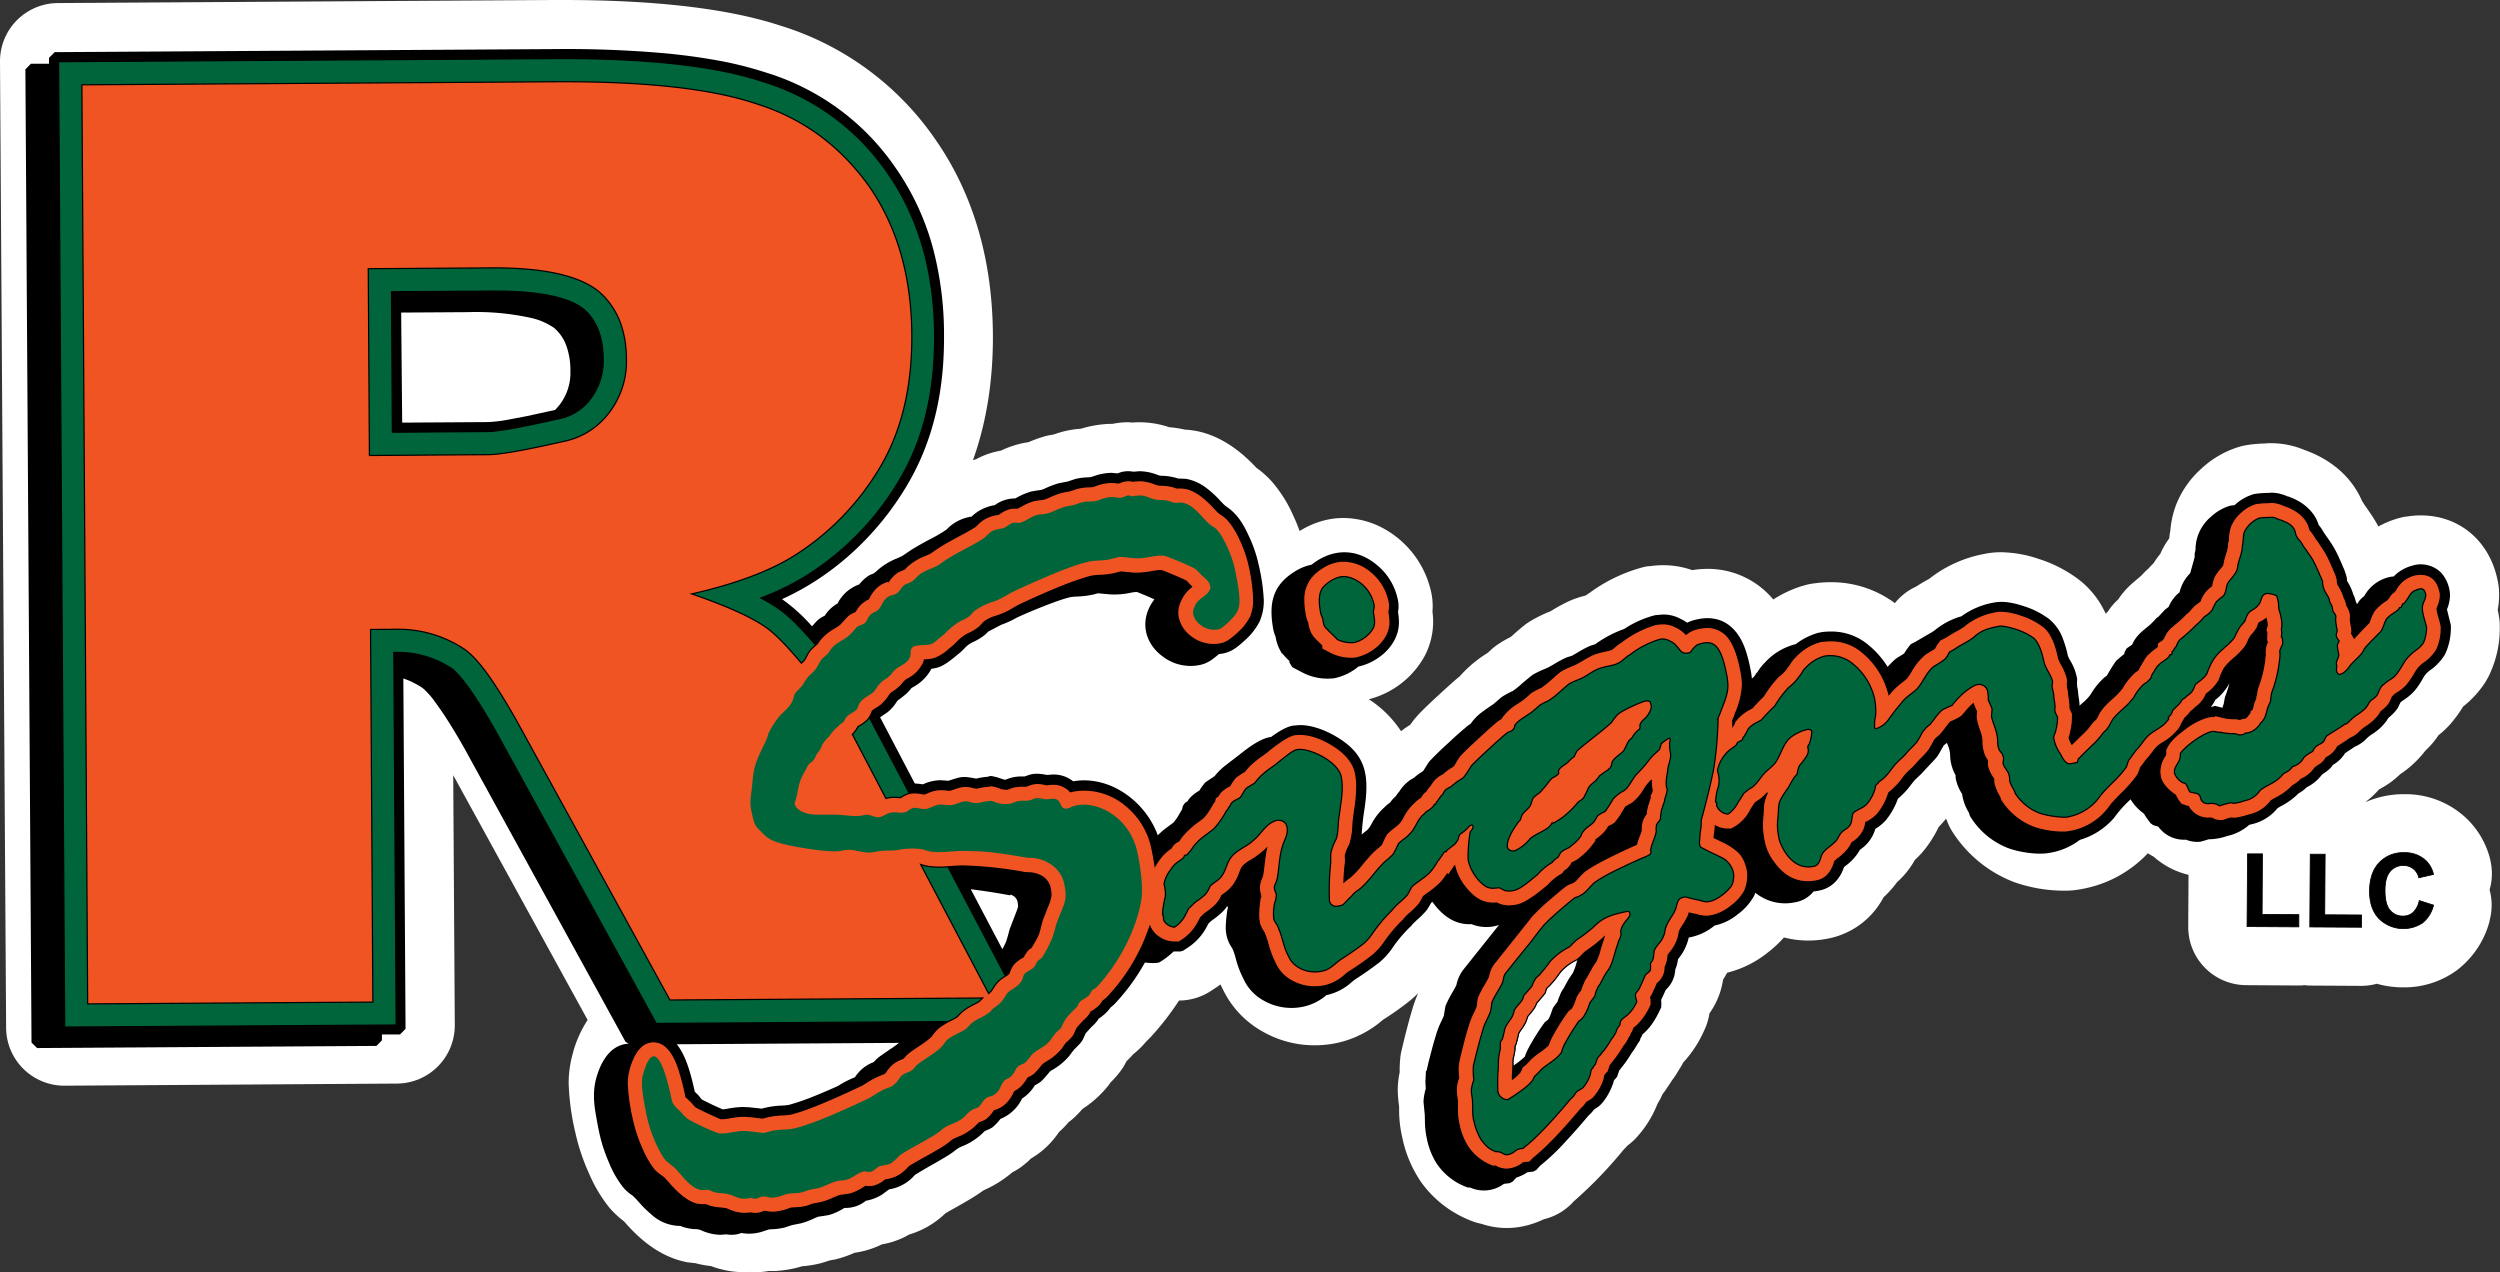 <svg xmlns="http://www.w3.org/2000/svg" viewBox="0 0 816.37 415.48"><rect x="0" y="0" width="816.37" height="415.48" fill="#333333" stroke="none"/><defs><style>.cls-1{fill:#fff;}.cls-2,.cls-3,.cls-5{fill-rule:evenodd;}.cls-3{fill:#00653a;}.cls-4,.cls-6{fill:none;stroke:#000;}.cls-4{stroke-width:0.4px;}.cls-5{fill:#f05423;}.cls-6{stroke-width:0.27px;}</style></defs><title>RSigns-LOGO</title><g id="Layer_1" data-name="Layer 1"><path class="cls-1" d="M813.16,280.71l0-.13a27.74,27.74,0,0,0-7.72-13.32,28.86,28.86,0,0,0-20.2-7.92H785a31,31,0,0,0-12.52,2.59l.3-.3a28.19,28.19,0,0,0,4-3.75l.34-.24a28.06,28.06,0,0,0,6.6-4.78,34.27,34.27,0,0,0,8.28-7.74,30.07,30.07,0,0,0,2.75-2.93l.13-.18.22-.27a18.93,18.93,0,0,0,1.17-1.65,29,29,0,0,0,3.93-3.69,43.49,43.49,0,0,0,4.13-5.68,32.71,32.71,0,0,0,7.49-8.33l0-.06.17-.28a19.19,19.19,0,0,0,1.08-2.06l.12-.27a35.39,35.39,0,0,0,3.11-14.88v-.47a18.11,18.11,0,0,0-.35-3.52l-.09-.48,0-.11c-.07-.35-.15-.72-.24-1.1a26.21,26.21,0,0,0,.46-4.95v-.61a19.05,19.05,0,0,0-.37-3.53l-.1-.46c-2.59-12.93-12.46-21.31-25.14-21.31h-.17a27.23,27.23,0,0,0-4.39.39l-.11,0-.25,0a16.48,16.48,0,0,0-1.69.38l-.24.06-.08,0a31.84,31.84,0,0,0-6.89,2.79,42.12,42.12,0,0,0-3-4.84c-.43-.67-.91-1.36-1.43-2.07-.28-.46-.57-.92-.89-1.39-2.36-5.47-7.3-12.19-17.7-16.28l-.14-.05-.3-.12-.84-.3a28.1,28.1,0,0,0-10.53-2.14h-.15c-.69,0-1.37,0-2.05.09a43.85,43.85,0,0,0-5.61.47H734l-.38.07a17.67,17.67,0,0,0-2.7.64l-.35.11a31.5,31.5,0,0,0-11.8,7,31,31,0,0,0-8.37,12.27,31.31,31.31,0,0,0-1.69,8,16.92,16.92,0,0,0-.31,2.12c0,.14-.09.28-.13.42q-.78,1.09-1.41,2.16c-.14.22-.26.45-.39.68l-.18.33c-.1.2-.21.4-.31.61q-.29.57-.54,1.17a25.65,25.65,0,0,0-2.16,3l-.21.21-.26.26c-.39.4-.81.84-1.27,1.36a17.28,17.28,0,0,0-1.84,1.79l-.28.3c-.15.15-.52.48-1.21,1.06l-.16.13-1.37,1.17a26.23,26.23,0,0,0-5,5.61,19.13,19.13,0,0,0-3.36,3.95l-.72.68a29.27,29.27,0,0,0-8.44-10.87,43.32,43.32,0,0,0-13.4-7,39.74,39.74,0,0,0-12.35-2.19h-.18a26.27,26.27,0,0,0-5.28.56A41,41,0,0,0,630,189l-.33.19c-1.52.83-2.76,1.57-3.82,2.27l-.85.43a18.87,18.87,0,0,0-6.23,5.06,34.83,34.83,0,0,0-21-6.83h-.25a37.53,37.53,0,0,0-5.27.41l-.15,0-.4.06a18.62,18.62,0,0,0-2.75.65l-.37.11-.08,0a38.78,38.78,0,0,0-9.44,4.41,27.77,27.77,0,0,0-21.46-10h-.19a30.87,30.87,0,0,0-4.81.42,28.37,28.37,0,0,0-9.5-1.61h-.2a30.82,30.82,0,0,0-4.27.33l-.18,0-.28,0a19.18,19.18,0,0,0-2,.42l-.26.07a52.09,52.09,0,0,0-17,8.33c-.37.23-.74.48-1.1.74a35.68,35.68,0,0,0-3.6,1.09c-.22.07-.44.16-.65.24l-.34.14-.63.27a54.27,54.27,0,0,0-5.6,3l-.83.49-.05,0a44.66,44.66,0,0,0-6,2.91l-.09.05-.29.18a19.94,19.94,0,0,0-2,1.39l-.26.21c-.89.71-2,1.64-3.39,2.9l-.76.67a36.32,36.32,0,0,0-3.54,2l-.09.06-.39.26a19,19,0,0,0-2.55,2l-.32.3-.61.55-.63.42a38.93,38.93,0,0,0-8.47,7.22c-1.25,1-3.13,2.66-6.7,5.94-5.31,4.88-7,6.7-8.23,8.19-.06.08-.13.16-.19.25l-.12.14-.24.33-.66.93-.33.26a26.65,26.65,0,0,0-2.74,1.92A36,36,0,0,0,447,228.34a29,29,0,0,0,18.22-14.12,24.07,24.07,0,0,0,2.55-14.44,21.85,21.85,0,0,0-.62-7.27,31.29,31.29,0,0,0-14-19.15,27.87,27.87,0,0,0-14.51-4.21h0a24.83,24.83,0,0,0-5.25.56,28.37,28.37,0,0,0-9,3.69c-.67-1.81-1.4-3.62-2.26-5.43a43.75,43.75,0,0,0-6.81-10.71,29.28,29.28,0,0,0-5-4.46h0c-6.5-7-13.49-11.17-20.78-12.25-.86-.12-1.75-.21-2.65-.26a34.49,34.49,0,0,0-5.05-.78,31.09,31.09,0,0,0-9.65-1.62h-.16c-.59,0-1.19,0-1.78.07s-1.25-.07-1.87-.07h-.13a25.52,25.52,0,0,0-5,.53h-.4c-.7,0-1.41,0-2.11.09a36.49,36.49,0,0,0-6.33,1.08c-.46.12-.92.25-1.39.4a34.22,34.22,0,0,0-5.83.92c-.8.21-1.66.47-2.6.8s-2,.39-2.8.6a41.72,41.72,0,0,0-5.92,2.08,28.4,28.4,0,0,0-3.33.67,31,31,0,0,0-5.66,2.09c-.73.12-1.45.28-2.17.46a26.84,26.84,0,0,0-6,2.36q-.51.14-1,.3c4.42-12.27,6.61-26,6.52-40.95-.16-24.86-6.57-46.43-19-64.09A95.28,95.28,0,0,0,254.77,8.35C237.9,2.81,214.06,0,183.91,0h-3.24L19,1h-.13A19,19,0,0,0,0,20.15L2,335.51v.16a19,19,0,0,0,19,18.86h.12l108.38-.69h.15a19,19,0,0,0,18.86-19.12L148,253.14l43.89,79.92a38.33,38.33,0,0,0-4.72,10.41l0,.09v.05a35.11,35.11,0,0,0-1.47,10.28,80.42,80.42,0,0,0,2.16,15.87,66.86,66.86,0,0,0,4.49,13.43A47.06,47.06,0,0,0,199,394.37a31.07,31.07,0,0,0,4.79,4.47l.25.29c6.36,7.31,12.93,11.55,20.08,13l.63.12.31,0,.62.09c.47.06.92.11,1.34.14a34.57,34.57,0,0,0,5.14.95,30.67,30.67,0,0,0,10.66,2H243c.56,0,1.12,0,1.67-.06s1.25.07,1.87.07h.14a25.49,25.49,0,0,0,4.27-.39c.37,0,.75,0,1.12,0h.21c.63,0,1.27,0,1.9-.08a37.56,37.56,0,0,0,6.41-1.09c.45-.12.91-.25,1.38-.4a33.08,33.08,0,0,0,5.83-.93c.82-.21,1.67-.47,2.6-.79s2-.39,2.82-.61a41,41,0,0,0,5.9-2.07,32.64,32.64,0,0,0,3.33-.67,29.73,29.73,0,0,0,5.57-2.08c.75-.12,1.5-.28,2.23-.47a26.43,26.43,0,0,0,6.62-2.72,28.9,28.9,0,0,0,7.75-3.63,31.64,31.64,0,0,0,4.15-3.34c.67-.4,1.55-.89,2.68-1.52,2.88-1.61,5.09-2.9,6.75-3.94.95-.59,1.93-1.26,2.95-2a38,38,0,0,0,9.5-5.95l.14-.08.07,0,.47-.26a19.61,19.61,0,0,0,3.21-2.2l.39-.34.05,0c.58-.49,1.14-1,1.69-1.58a27,27,0,0,0,7.69-6.66c.53-.65,1-1.33,1.53-2.05a27,27,0,0,0,3.15-3.27l.06,0a18.27,18.27,0,0,0,2.17-1.85l.27-.26c.62-.62,1.26-1.3,1.94-2.09a34.71,34.71,0,0,0,8.05-7.16c.4-.49.8-1,1.18-1.56a28.93,28.93,0,0,0,2.7-3l.06-.08.37-.47a18.92,18.92,0,0,0,2-3.29,30.32,30.32,0,0,0,2.17-2.27,28.08,28.08,0,0,0,3.58-3.37l.62-.73c.53-.49,1-1,1.51-1.51A87.73,87.73,0,0,0,385,326.72h.09a19,19,0,0,0,10.33-3.13l1.34-.88c.61-.4,1.21-.81,1.79-1.25.25.54.5,1.06.76,1.57a31.28,31.28,0,0,0,12.91,13.77,34.17,34.17,0,0,0,17.16,4.54h.22a34.68,34.68,0,0,0,7.39-.85A34,34,0,0,0,451.62,333l0,0a94.85,94.85,0,0,0,8.87-6.3c.88-.73,1.75-1.53,2.6-2.39a41.92,41.92,0,0,0-2,5.63c-.36,1.16-.93,3.11-1.95,7.08-.61,2.35-1,4.1-1.33,5.46a19.91,19.91,0,0,0-.53,2.79v.13a34.58,34.58,0,0,0-.22,4.24c0,.18,0,.36,0,.55a27.18,27.18,0,0,0-.62,5.86,37.65,37.65,0,0,0,.44,5.2c0,.11,0,.22,0,.32v1a39.42,39.42,0,0,0,1,8.73,40,40,0,0,0,5.38,13.49l.05.07.16.25a17.65,17.65,0,0,0,1.22,1.75l.17.22A36,36,0,0,0,479.1,398.1l.92.39a18.71,18.71,0,0,0,3.71,1.14A26,26,0,0,0,492,401h.16a26.59,26.59,0,0,0,8-1.29,26.91,26.91,0,0,0,3.94-1.56,19,19,0,0,0,9.72-5.75l.11-.12a140,140,0,0,0,16.29-16.9c.37-.36.73-.74,1.09-1.13s.7-.54,1-.82l.26-.23a17.93,17.93,0,0,0,1.67-1.59l.2-.22a35.13,35.13,0,0,0,6.83-11,18.8,18.8,0,0,0,1.57-3c1-1.3,2-2.85,3.23-4.72a31.65,31.65,0,0,0,2.27-3.47,20.67,20.67,0,0,0,1.31-2.23,37.91,37.91,0,0,0,6.44-9.58l.56-1.21a19.72,19.72,0,0,0,1.56-5.25,25.51,25.51,0,0,0,3.06-5.71,24.52,24.52,0,0,0,1.34-5c0-.08,0-.17.08-.25l.06-.22c.45-.7.86-1.41,1.24-2.11a34.28,34.28,0,0,0,13-6.38,38.65,38.65,0,0,0,5.55-5.13,32,32,0,0,0,8,1h.21a31.38,31.38,0,0,0,5.54-.52A26.06,26.06,0,0,0,615.07,293a32.19,32.19,0,0,0,4.37-4.89,27.75,27.75,0,0,0,5.87-7.33,28,28,0,0,0,2.18-2.18l.21-.24.13-.15.3-.36a38.78,38.78,0,0,0,4.94-7.79c.82-.85,1.62-1.76,2.41-2.72l.21.43a19,19,0,0,0,2,4.05l.5.75.11.16a41.53,41.53,0,0,0,18.59,15l.55.22.3.11.6.21a49.37,49.37,0,0,0,15.78,2.58h.31a27.34,27.34,0,0,0,5.08-.49,39.1,39.1,0,0,0,21.88-11.74,17.5,17.5,0,0,0,1.91,1.14,26,26,0,0,0,11.36,5.91l-.1,16.79v.1a19,19,0,0,0,18.88,19.14l17,.11h.25c.51,0,1,0,1.51-.08s1.12.09,1.69.1l17,.1h.25a19.11,19.11,0,0,0,5-.69,31.09,31.09,0,0,0,8.29,1.18h.21a29.06,29.06,0,0,0,17.65-5.59l.22-.17a29.7,29.7,0,0,0,10.46-15.86l0-.11,0-.12a19,19,0,0,0,0-10A19,19,0,0,0,813.16,280.71Z"/></g><g id="Layer_1_copy" data-name="Layer 1 copy"><path class="cls-2" d="M131,102.07l21.9-.14a82.49,82.49,0,0,1,21,2,21.34,21.34,0,0,1,7.11,3.2,13.84,13.84,0,0,1,3.89,5.67,23.6,23.6,0,0,1,1.36,8.24v.13a17.08,17.08,0,0,1-5,12.7l-9.17,2-5.76,1.1a48.5,48.5,0,0,1-7,.86l-28,.18ZM221,341l72.54-.45a26.74,26.74,0,0,1-2.94,2.12l-3.3,2.29a15.38,15.38,0,0,0-2,1.87,12.25,12.25,0,0,0-6.11,4.94,32,32,0,0,0-5.55,2.85c-2.36,1.07-4.75,2.1-7.15,3.08a75.92,75.92,0,0,1-8.77,3.07,15.36,15.36,0,0,1-2.34.25,28.25,28.25,0,0,0-6.61,1l-4.21-.45-2-.09a30.91,30.91,0,0,0-4.81.53,14.91,14.91,0,0,1-1.76.25q-3.48-1.49-6.84-3.24L228,357.59l-1.11-1.08C225.79,351.64,224.25,345,221,341ZM428.3,184.4a16.07,16.07,0,0,0-5.58,2.29c-7.14,4.44-8.33,10.3-7.08,18a13.17,13.17,0,0,0,.91,3.26,13.92,13.92,0,0,0,1.37,4.22l.66,1.23.23.06a21.48,21.48,0,0,0,2.27,2.4v.53l.89,1.46,3.34,1.76a17.7,17.7,0,0,0,8.53,2l1.68-.09a18.2,18.2,0,0,0,7.39-3.32l.65-.53a18.12,18.12,0,0,0,7-3.21,15.72,15.72,0,0,0,4.8-5.45,12.27,12.27,0,0,0,1.46-6.05,21,21,0,0,0-.3-3.07,12.62,12.62,0,0,0,.17-1.95,9.89,9.89,0,0,0-.35-2.65,19.6,19.6,0,0,0-6.73-10.8C442.93,178.89,435,179.07,428.3,184.4Zm-124.18,34a16.79,16.79,0,0,0,1.72-.32c2.23-.57,4.25-2.2,6-3.61l1.73-1.41,1.2-1.14a8.61,8.61,0,0,1,3-2.27,18.24,18.24,0,0,0,4-2.47l.94-.94L327,204a28.71,28.71,0,0,0,4.85-2.22c2-1,12.86-5.65,17.5-6.74a15.47,15.47,0,0,1,2.35-.24,28.62,28.62,0,0,0,5.45-.69l1.41-.37,4.09.37a25.48,25.48,0,0,0,6.52-.54,17.72,17.72,0,0,1,2.05-.28l3.22,1.3,2.53,1.13c-4.84,6.28-3.62,14,2.7,18.64A14.9,14.9,0,0,0,392.44,217a10.56,10.56,0,0,0,3.78-1.95c.62-.46,1.22-.94,1.79-1.45,3.82-.4,5.66-1.92,8.52-4.52a20.51,20.51,0,0,0,4.87-6.3,16.75,16.75,0,0,0,1.29-6.86A63.45,63.45,0,0,0,411,184.35a43.17,43.17,0,0,0-3.28-9.49c-1.86-4-3.8-7.21-7.44-9.56a21.51,21.51,0,0,1-1.69-1.65,32.69,32.69,0,0,0-4.27-4,15.51,15.51,0,0,0-7.11-3.3c-.46,0-2.32-.1-2.55-.09l-.34-.13a18.8,18.8,0,0,0-4.83-.76l-.8-.06-.63-.21a16.92,16.92,0,0,0-5.91-1.23l-2,.16a11.13,11.13,0,0,0-1.73-.16,9.12,9.12,0,0,0-2.32.3l-1.18.41-1.9-.18a18.81,18.81,0,0,0-4.65.69l-2.11.7-.82.07a21.06,21.06,0,0,0-4.27.54l-2.46.82-3,.59a29.74,29.74,0,0,0-4.16,1.55A15.52,15.52,0,0,1,340,160c-1.12.13-2.24.3-3.36.52a24.16,24.16,0,0,0-5.1,2.24,11.3,11.3,0,0,0-6.69,2.19,14.82,14.82,0,0,0-5.49,2.07,14.54,14.54,0,0,0-2,1.59l-.16.11a13.81,13.81,0,0,0-8.09,4.19,46.48,46.48,0,0,1-5.35,3.14c-2.12,1.11-4.21,2.29-6.25,3.55l-2.86,1.94-1.57.73a21.53,21.53,0,0,0-6.76,4.15c-1.27,1.2-1.38.85-2.61,1.53a13.48,13.48,0,0,0-3.14,2.89,12.73,12.73,0,0,0-7.07,6.22,12.13,12.13,0,0,0-4.19,4c-2.26,1.1-2.48,1.66-4.15,3.45a55.93,55.93,0,0,0-9.79-8.86c17.24-7.79,31.7-21.49,41.18-37.78,8.77-15.06,11.84-31.56,11.72-48.52A110.73,110.73,0,0,0,305,82.35a84.37,84.37,0,0,0-12.76-27.86,79.3,79.3,0,0,0-42.34-30.87,120.18,120.18,0,0,0-16.21-4q-8.68-1.53-17.49-2.3-17.67-1.5-35.4-1.29l-162.94,1L16,18.9v1.92l-5.91,0-1.8,1.83,2,317.79,1.83,1.8,110.8-.7,1.8-1.82v-1.92l5.91,0,1.8-1.83-.72-114.43a27.66,27.66,0,0,1,6.26,3.1,22.86,22.86,0,0,1,3.67,4c1.24,1.68,2.45,3.4,3.61,5.14q3.33,5.15,6.34,10.48l52.67,95.93,1.06.62c-6.05.29-9.12,6-10.56,11.06-1.18,4.19-.9,8.06-.18,12.16,1.28,7.34,2,10.34,4.56,16.28a32,32,0,0,0,4.28,7.32,13,13,0,0,0,3,2.67,21.75,21.75,0,0,1,2.07,2.1,36.43,36.43,0,0,0,4.13,4.11,14.12,14.12,0,0,0,9.53,3.82,14.67,14.67,0,0,0,5.07,1.05,4.34,4.34,0,0,1,1.89.44,16.09,16.09,0,0,0,6.14,1.4l1.91-.15a9.91,9.91,0,0,0,1.72.15,9.45,9.45,0,0,0,2.32-.29l.89-.3a18,18,0,0,0,2.2.23,14.89,14.89,0,0,0,4.69-.69l2.1-.7.82-.06a20.39,20.39,0,0,0,4.27-.55l2.46-.81,3-.59a28.15,28.15,0,0,0,4.16-1.56,15.45,15.45,0,0,1,1.59-.63c1.13-.13,2.25-.31,3.36-.52a19.46,19.46,0,0,0,5-2.31,10.34,10.34,0,0,0,7-2.33,14.9,14.9,0,0,0,5.26-2l2.32-1.72a13.94,13.94,0,0,0,8.39-4.67c.2-.21,4.62-2.77,5-3q3.09-1.69,6.09-3.55a22.45,22.45,0,0,0,2.56-1.88,10.31,10.31,0,0,1,1.69-.91,20.82,20.82,0,0,0,7.48-5l1.63-.73.77-.41a15.38,15.38,0,0,0,2.77-2.87,13.3,13.3,0,0,0,7.05-6.64,13.06,13.06,0,0,0,4.17-4.32,13,13,0,0,0,2-1.23,30.58,30.58,0,0,0,2.88-3.24,7.92,7.92,0,0,1,1-.65,20.59,20.59,0,0,0,5.44-4.56l1-1.38.18-.19.18-.24.08-.13c.75-.71,1.47-1.45,2.16-2.21a10.65,10.65,0,0,0,.71-1l1-2.19,1.82-2a12.81,12.81,0,0,0,2.19-2.4l.11-.17.11-.2a13.69,13.69,0,0,0,3.87-3.62,10.82,10.82,0,0,0,1.39-1.23,66.65,66.65,0,0,0,9.83-13.47c.74.14,3.77.37,4.8-.09a27,27,0,0,0,4.59-3.51c.75,0,1.5,0,2.25,0l.86-.26,1.73-1.14a18.4,18.4,0,0,0,6.07-6.86l.46-.87.86-.83a30.15,30.15,0,0,0,3.39-2.67,13.16,13.16,0,0,0,1.91-2.24l.19.66-.19.67a44,44,0,0,0-.52,5.49,12,12,0,0,0,.35,3.21,11.07,11.07,0,0,0,1.74,3.75l.05.1a17.88,17.88,0,0,1,1.08,3.11,31.58,31.58,0,0,0,2.6,6.9,15.18,15.18,0,0,0,6.53,7,18.32,18.32,0,0,0,13.36,1.92,17.07,17.07,0,0,0,7.16-3.68,17.58,17.58,0,0,0,8.25-4.26l1.07-.84q4-2.55,7.82-5.47a22.45,22.45,0,0,0,4.32-4.7,44.27,44.27,0,0,1,5.77-6.9l.43-.41.19-.22.22-.31,1.41-1.37a29.84,29.84,0,0,0,3.19-3.17c.34-.41,1.2-1.92,1.53-2.49l.41-.32c3.09,4.33,7.25,7.6,12.74,7.27a13,13,0,0,0,9,.28l-11.73,14.7a12.67,12.67,0,0,0-2.2,5l-1,1.83a43.54,43.54,0,0,0-2.21,4.16l-.28.62-.11.38-.49,3-.62,1.38a28.54,28.54,0,0,0-2,5.11q-1,3.24-1.81,6.53-.66,2.4-1.17,4.83l-.24.21-.17,3.54.12,2.16a18.6,18.6,0,0,0-.74,4.21l.42,4.4.05,2.2a26,26,0,0,0,.61,5.42,23.66,23.66,0,0,0,3.39,8.49l0-.06.3.47.21.26a20.1,20.1,0,0,0,7.85,6.24l1.26.53a2.85,2.85,0,0,0,1.11.12,11,11,0,0,0,11.07-1.2l1.86-.22,1-.52,1.19-1.31a13.2,13.2,0,0,0,3.61-1.73l1.9-.22,1-.52,1.27-1.41a69,69,0,0,0,8.32-7.9q3.83-4.11,7.41-8.41a12.58,12.58,0,0,0,1.83-2c.51-.33,1-.67,1.49-1,2.28-1.79,4.39-5.88,5.07-8.61l.69-.7.37-.6.64-1.86c.27-.33.54-.67.78-1a42.41,42.41,0,0,0,3.37-4.85,25.07,25.07,0,0,0,1.77-2.7l.08-.14.09-.2.17-.14.52-.84.14-.59a8.58,8.58,0,0,0,.69-1.35c2.87-2.39,4.54-5.44,6.09-8.79a17.25,17.25,0,0,0,0-2.49c.51-1.08,1-2.17,1.5-3.26a9.52,9.52,0,0,0,3.09-6.6,13,13,0,0,0,.9-3.41,16.55,16.55,0,0,0,3.51-7.06,17.9,17.9,0,0,0,8.43-3.92,17.48,17.48,0,0,0,7.51-3.63,18.65,18.65,0,0,0,5.27-5.84,6.75,6.75,0,0,0,.54-1.23,15.37,15.37,0,0,0,12.79,3.14,9.91,9.91,0,0,0,6.23-3.57,14.06,14.06,0,0,0,1.45-.21c4.28-.71,7.16-3.73,8.47-7.72l.46-.39a16.8,16.8,0,0,0,4.77-5.31,12.1,12.1,0,0,0,5-6.8,14.91,14.91,0,0,0,3.46-2.86,23.75,23.75,0,0,0,3.93-7,26.16,26.16,0,0,0,4.28-4.58l1.05-1.32,1.12-1.1a26.28,26.28,0,0,0,2.34-2.38l3.05-3.24a11,11,0,0,0,1.79-2.45l1.21-2.15a4.76,4.76,0,0,1,.61-.58l.56-.42,0,0c.11.3.22.61.34.91h0a9.61,9.61,0,0,1,.68,2.76,14.16,14.16,0,0,0,1.8,6.91l0,.88a14.68,14.68,0,0,0,2.16,5.29v.25a16.06,16.06,0,0,0,2.06,5.59l.2.39.16.64.23.49.62.92a25.15,25.15,0,0,0,11.47,9.23c3.75,1.46,9.88,2.36,13.67,1.67a22.08,22.08,0,0,0,10-4.26A23.4,23.4,0,0,0,690.4,267a36.83,36.83,0,0,1,4.73-5.4l.6-.59a15.81,15.81,0,0,0,4.4,4.71,13.7,13.7,0,0,0,.91,1.46l1.24,1.67.82.58,1.69.51a10.3,10.3,0,0,0,9,4.25,10,10,0,0,0,4.63.69,28.33,28.33,0,0,0,2.77-.81,18.76,18.76,0,0,0,6.11-1.08,15.88,15.88,0,0,0,7.15-3.61l.48-.15a15.13,15.13,0,0,0,8.78-5.31l1-.6a23.09,23.09,0,0,0,5-3.41l.8-.78a12.49,12.49,0,0,0,2.74-2.05,13.58,13.58,0,0,0,4.94-4.08l.35-.25.1-.11a12.26,12.26,0,0,0,1.81-1.31,8.21,8.21,0,0,0,1.38-1.56,11.26,11.26,0,0,0,3.94-3.82l3.21-2.13a11.4,11.4,0,0,0,3.88-2.7l-.13.13a10.46,10.46,0,0,1,1.57-1.32,16.89,16.89,0,0,0,4.89-4.37l.1-.12.62-1a18.51,18.51,0,0,0,2.35-2.25c.12-.15.56-.74.73-1l.87-1.79a3.56,3.56,0,0,1,.71-.58c3.53-2.29,4.76-4.09,6.59-7.19a7.29,7.29,0,0,1,2.39-2.76,17.22,17.22,0,0,0,4.87-5.19,20.39,20.39,0,0,0,1.91-8.69h0v-.65l-.05-.37L799.05,199a12.89,12.89,0,0,0,1-4.58,11.59,11.59,0,0,0-2.87-7.37,9.43,9.43,0,0,0-9.31-2.39l.11,0a12.8,12.8,0,0,0-6.31,3.57l-1.15.14-.3.08a12.46,12.46,0,0,0-8.17,6.19h0a7.54,7.54,0,0,0-2.23,2.47,1.14,1.14,0,0,1-.14.16c-.11-.24-.23-.48-.36-.71a12.36,12.36,0,0,0-.93-2.64.14.14,0,0,1,0-.07,18.61,18.61,0,0,0-1.87-4c-.25-.43-.09-.58-.14-1a18.18,18.18,0,0,0-1.41-4.05c-.26-.72-.61-1.41-.91-2.11a34,34,0,0,0-3.65-6.53l-1.6-2.3a12.77,12.77,0,0,0-1.67-2.45c-1.27-4.37-5.19-7.57-9.4-9.08l.06,0-.55-.2-.19,0-.29-.11a12.6,12.6,0,0,0-5-1.14l-1,.08a31.57,31.57,0,0,0-4.12.28l-.63.1a15.67,15.67,0,0,0-6.32,3.61l-1.32.15a15.8,15.8,0,0,0-6.44,3.69,14,14,0,0,0-5,10.6,5.57,5.57,0,0,1-.3,1.37,4.25,4.25,0,0,1-.09,1.59l-1.21,4.35a1.19,1.19,0,0,1-.34.7,12.73,12.73,0,0,0-3.26,6,12,12,0,0,0-3.58,4.78l-1,.75-.24.2-2.13,2.3-.58.38a21.67,21.67,0,0,1-3.23,3.12c-2.18,1.77-3.66,3.14-4.75,5.59l-1.79,1.22-.73,1.37v.43l-1,.79L691,215.81a56.22,56.22,0,0,0-3,4.81l-1,.74-.83.84.06-.06a23.37,23.37,0,0,0-3.58,4.7,15,15,0,0,1-2.49,2.61q-.55.47-1.08,1a18.47,18.47,0,0,0-.3-2.78l-.13-.95a13.06,13.06,0,0,0-.37-2.57v-.55l-.06-.3.06-1.28,0-.37a17.14,17.14,0,0,0-2.32-6.06,9.57,9.57,0,0,1-.7-1.44,34.79,34.79,0,0,0-1.55-5.38,14.9,14.9,0,0,0-4.49-6.55,27.16,27.16,0,0,0-8.4-4.29c-3-1-6.5-1.78-9.59-1.18a25.14,25.14,0,0,0-10.73,4.5,23.75,23.75,0,0,0-8.23,4.18,12.82,12.82,0,0,1-2.36,1.55l-4.45,2.61-1.46.74a23.38,23.38,0,0,0-2.22,3.08l-2.54,1.57a24.86,24.86,0,0,0-2.83,2.79,29,29,0,0,0-6.31-7.18,18.66,18.66,0,0,0-12.54-4.36,16.14,16.14,0,0,0-4.21.52l.05,0a21.08,21.08,0,0,0-7,3.6,4.87,4.87,0,0,0-.71.18,20.16,20.16,0,0,0-9.27,5.74A15.81,15.81,0,0,0,574,219.3l-.09.15-.45.46a4.37,4.37,0,0,1-.85,1.2l-.53.46a28.44,28.44,0,0,0-.54-3.41,47.63,47.63,0,0,0-1.21-4.88c-2.53-8.53-8.41-13.25-17.25-10.75a11.11,11.11,0,0,0-2.14.82,12.12,12.12,0,0,0-2.12-1.24,11.48,11.48,0,0,0-6-1.43l-2.31.2a33.11,33.11,0,0,0-10.14,4.51,37.61,37.61,0,0,0-9.49,5l-1.52.46a34.83,34.83,0,0,0-4.31,2.29l-1.74,1-1.65.51a33.72,33.72,0,0,0-4.32,2.3l-1.59.91-1.36.61a29,29,0,0,0-3.77,1.81c-.43.25-3.07,2.45-3.6,2.92a28.62,28.62,0,0,1-3,2.43,28,28,0,0,0-3.2,1.7l-.53.34L487.59,230q-2.08,1.35-4.06,2.85a15.46,15.46,0,0,0-3.19,3.37l-.07.11-.65.41q-3.35,2.73-6.48,5.71-3.36,3-6.42,6.23l-.1.11-1.9,3c-.8.5-1.57,1-2.32,1.63l-.72.6a10.93,10.93,0,0,0-2.1,1.39,12.53,12.53,0,0,0-2.6,3,18.27,18.27,0,0,0-1.31,1.73,7.79,7.79,0,0,0-1.7,1.92A12.59,12.59,0,0,0,452,263.7a19.28,19.28,0,0,0-4.25,5.58,7.39,7.39,0,0,1-.9,1.33,3.28,3.28,0,0,1-.83.79c-.25.17-1.08.88-1.36,1.11q.21-3.75.78-7.47c1.82-11.57.92-18.5-8.92-24.39-3.29-2-8.1-4-12.33-3.86l-2,.17c-2.27.36-5.19,2.28-7.13,3.7-3.35.41-7.32,3.38-10.1,5.61l-5.08,3.9a21,21,0,0,0-3.25,3.28l-3,2a20.73,20.73,0,0,0-2,2.74,12.39,12.39,0,0,0-3.27,2.59l-.59.88-.84.56-.66.95-.26,1.09L385,266a16.81,16.81,0,0,1-1.78,2.57l-1.32,1a30.63,30.63,0,0,0-3.83,3.18c-4-11-15.61-19.68-27.64-17.62a10.17,10.17,0,0,0-6.75-2.21l-1.81.14a18.24,18.24,0,0,0-2.93-.39,8.76,8.76,0,0,0-2.74.32l-1.65.57h-.42a13,13,0,0,0-5.79,1.06,2.1,2.1,0,0,1-.56-.08l.29.1-2.55-.85-1.56-.35c-1-.1-.87.11-1.57.23a21.87,21.87,0,0,0-3.58.57h-.09c-4.59-.88-4.7-.64-9,.71l-2.53-.17a13.8,13.8,0,0,0-5.81,1.34c-.88-.13-1.76-.22-2.65-.27L287.4,234.23h0l2.52-1.73a13.5,13.5,0,0,0,2.85-3.27l.37-.49a35.13,35.13,0,0,0,2.82-2.21,10.89,10.89,0,0,0,1.61-1.78s.45-.3.51-.33A14.58,14.58,0,0,0,304.12,218.45ZM728,223.06a33,33,0,0,1-1.2,3.93l-.18.45-.1.32-.37,2.05-.39,1.19v.13l-2.46-.63-1.37.39a12.18,12.18,0,0,0,1.47-2.35A15.9,15.9,0,0,0,728,223.06Zm-411,67.32q6.46.8,12.88,2v-.24a3.15,3.15,0,0,1,2.31,2,9.59,9.59,0,0,1,.26,1.76,4.05,4.05,0,0,1-.24,1l-2.52,6.56c-.32,1.26-.67,2.51-1.05,3.76a18,18,0,0,1-1.34,2.71Zm198.1,23-.16.58a20.68,20.68,0,0,1-1.32,3.73l-1.39,2.08-1.72,3.11v0a7.76,7.76,0,0,0-1.15,2.21,11.46,11.46,0,0,0-.73,1.95l-1.26,1.72-.29.45-.55,1.56a10.41,10.41,0,0,1-.83,1.91l-.25.34,0,0-1,.78a72.31,72.31,0,0,0-5.26,8.35,20.62,20.62,0,0,0-1.28,2.93,30.92,30.92,0,0,1-3.73,2.91v-1.64a7.75,7.75,0,0,1,.25-1.44l.45-2.42,0-.85a5.68,5.68,0,0,0,.55-1.49l.64-2.7a9.19,9.19,0,0,1,.82-1.3A11.2,11.2,0,0,0,498.9,332l1.74-2.15a7.52,7.52,0,0,0,1.2-2.23l2.83-3.37.25-.95.33-.66a15.78,15.78,0,0,0,1.62-1.65,22.29,22.29,0,0,0,2-2.52A15.39,15.39,0,0,1,515,313.38Z"/><path class="cls-3" d="M21.13,335.39l108.24-.68-.77-121.66h.54a32,32,0,0,1,18.44,5.33Q152.44,222.16,162,239l52.28,95.2,121.78-.77L284.79,236q-4-8.29-14-19.93-10.26-12.92-16.33-17.18a54.2,54.2,0,0,0-6-3.61,85.82,85.82,0,0,0,13.87-6.65,91.86,91.86,0,0,0,31.57-32.22q11.48-19.38,11.3-46.94Q305,78,289.67,56.26a76.17,76.17,0,0,0-40.73-29.68q-23.34-7.72-68.14-7.44l-161.67,1Zm107-194.25-.29-45.88,32.7-.2q22.38-.15,30,5.87,6.36,5.4,6.43,16.38a20.49,20.49,0,0,1-4.09,12.89,17.1,17.1,0,0,1-10.46,6.57l-.07,0h-.06q-18,4.11-23,4.14Z"/><path class="cls-4" d="M21.13,335.39l108.24-.68-.77-121.66h.54a32,32,0,0,1,18.44,5.33Q152.44,222.16,162,239l52.28,95.2,121.78-.77L284.79,236q-4-8.29-14-19.93-10.26-12.92-16.33-17.18a54.2,54.2,0,0,0-6-3.61,85.82,85.82,0,0,0,13.87-6.65,91.86,91.86,0,0,0,31.57-32.22q11.48-19.38,11.3-46.94Q305,78,289.67,56.26a76.17,76.17,0,0,0-40.73-29.68q-23.34-7.72-68.14-7.44l-161.67,1Zm107-194.25-.29-45.88,32.7-.2q22.38-.15,30,5.87,6.36,5.4,6.43,16.38a20.49,20.49,0,0,1-4.09,12.89,17.1,17.1,0,0,1-10.46,6.57l-.07,0h-.06q-18,4.11-23,4.14Z"/><path class="cls-5" d="M493.89,352.36l0-1.4a41.22,41.22,0,0,0,.16-4.54,7.55,7.55,0,0,1,.25-1.44,19.89,19.89,0,0,0,.41-2.11l0-.31v-.31c0-.16,0-.34,0-.54a5.27,5.27,0,0,0,.55-1.49c.21-.72.42-1.59.63-2.62v-.08a9.82,9.82,0,0,1,.82-1.3,15.94,15.94,0,0,0,1.46-2.34,10.31,10.31,0,0,0,.68-1.92l.49-.58c.52-.61.94-1.13,1.25-1.57a7.5,7.5,0,0,0,1.2-2.23c.57-.62,1.21-1.38,1.94-2.27l.89-1.1.25-.95a4,4,0,0,1,.33-.66l.18-.16a11.65,11.65,0,0,0,1.44-1.49,21.51,21.51,0,0,0,2-2.52q.66-.9.93-1.23a16.35,16.35,0,0,1,4.78-3.58l.51-.27.38-.32a17.59,17.59,0,0,0,1.57-1.52,6.69,6.69,0,0,1,.7-.67l.71-.5a47.55,47.55,0,0,0,5.06-4c.11-.11.21-.21.32-.3-.12.32-.21.63-.29.93-.28.8-.61,1.85-1,3.17a20,20,0,0,1-1.33,3.73c0,.06-.15.23-.35.51a15,15,0,0,0-1,1.57l-1.72,3.11v0a8,8,0,0,0-1.16,2.21,12.46,12.46,0,0,0-.73,1.95l-.18.24A17.29,17.29,0,0,0,515,325l-.29.45-.54,1.53v0a8.72,8.72,0,0,1-.83,1.91l-.25.34,0,.06-.42.32-.61.45-.45.62a74,74,0,0,0-4.81,7.73l0,0,0,0a20.63,20.63,0,0,0-1.24,2.86,20.37,20.37,0,0,1-2.47,2,31.59,31.59,0,0,0-3.09,2.42l-.13.12-.8.85,0,0a10.8,10.8,0,0,1-1,1l-1,.81-.48,1.21a2.39,2.39,0,0,1-.13.3l-.19.17-.29.35A12.46,12.46,0,0,1,493.89,352.36ZM120.63,148.74l-.38-61,40.25-.26c17.1-.1,28.54,2.54,34.86,7.58,6.07,5.1,9.14,12.57,9.2,22.18a27.55,27.55,0,0,1-5.63,17.51,24.55,24.55,0,0,1-14.93,9.4c-12,2.73-20.4,4.3-24.63,4.32Zm202.2,175.69-22.2-42.15a16.69,16.69,0,0,0,2.58.65,23.09,23.09,0,0,0,3.64.24q1.39,0,4-.21c1.46-.11,2.51-.16,3.18-.17h.36a129.46,129.46,0,0,1,20,2.11h0a9.42,9.42,0,0,0,1.5.13,8.28,8.28,0,0,1,4.79,1.47,5.72,5.72,0,0,1,2.15,3.14,14.32,14.32,0,0,1,.37,2.6,13.23,13.23,0,0,1-1.18,3.92l0,0-1.67,4.28-.05.17c-.13.43-.3,1.05-.49,1.85a15.56,15.56,0,0,1-.58,2l0,.12,0,.11a24.73,24.73,0,0,1-1.9,3.66v0l-.62,1.07-.21.13-.63.41-.49.58a11.26,11.26,0,0,0-1.22,1.92l0,0-.32.19a11.27,11.27,0,0,0-2.67,2l-.09.1-.09.1a8.11,8.11,0,0,0-1.45,2.93v0h0a5.71,5.71,0,0,1-1.29,1c-.72.46-1.28.84-1.67,1.15l-.09.07-.08.07a11.67,11.67,0,0,0-2.17,2.72q-.42.66-.54.81l-.28.26-.21.29Zm-33.52-63.67-11-21,.25-.16.48-.58a10.8,10.8,0,0,0,1.08-1.62.43.43,0,0,1,0-.07c.08-.06.25-.16.49-.3a11.29,11.29,0,0,0,2.68-2l.08-.09.08-.1a8.4,8.4,0,0,0,1.4-2.62,8.54,8.54,0,0,1,1.26-.88c.79-.5,1.41-.92,1.85-1.26L288,230l.08-.07a12.54,12.54,0,0,0,2.09-2.47,6.76,6.76,0,0,1,.64-.87l.11-.11.1-.1a7.18,7.18,0,0,1,.67-.48,14,14,0,0,0,2.2-1.74,9.62,9.62,0,0,0,1.23-1.39l.1-.13.15-.13.2-.23a10.83,10.83,0,0,1,.93-.58,11.48,11.48,0,0,0,5-5.06l.05-.11.05-.12a6.69,6.69,0,0,0,.26-.89,17.09,17.09,0,0,0,3.2-.42,15,15,0,0,0,4.86-3.05l1.6-1.32,1-1h0a17.84,17.84,0,0,1,2.49-2.11l.13-.08.13-.09a9.32,9.32,0,0,1,1.07-.56,15.66,15.66,0,0,0,3.29-2,12.25,12.25,0,0,0,1.32-1.35l.28-.31a11.32,11.32,0,0,1,3.88-1.94,24.85,24.85,0,0,0,5.75-2.6c.94-.55,1.62-.92,2-1.12q15.74-7.38,23.33-9.34a17.52,17.52,0,0,1,3-.33,26.83,26.83,0,0,0,4.87-.61l1.83-.48c.46,0,1.22.07,2.26.19h0l2.17.2,1,0h.08a31.29,31.29,0,0,0,4.72-.52,21.1,21.1,0,0,1,3-.36h.15c.71.25,2,.78,3.91,1.58,2.18.92,3.56,1.54,4.14,1.85.12.1.38.37.79.81h0l.62.67.4.35a11.63,11.63,0,0,0-3.56,4.46,9.23,9.23,0,0,0-1,4.07,7.79,7.79,0,0,0,.16,1.53,10.62,10.62,0,0,0,4.26,6.37,12,12,0,0,0,7.4,2.47,11.43,11.43,0,0,0,2.8-.36c1.32-.34,3-1.49,5.08-3.43a17.29,17.29,0,0,0,4.18-5.39l.07-.15.09-.27a14.36,14.36,0,0,0,.81-4.9A58.69,58.69,0,0,0,408,185a40.45,40.45,0,0,0-3.07-8.88,25.84,25.84,0,0,0-3.82-6.19,12,12,0,0,0-2.49-2.07,5.37,5.37,0,0,1-.62-.43c-.33-.29-.87-.86-1.65-1.71q-5.22-5.65-9.52-6.29a9.35,9.35,0,0,0-1.43-.1h-.08l-1.13,0-.74-.28a15.35,15.35,0,0,0-4.09-.63c-.58,0-1-.06-1.27-.1s-.58-.18-1.09-.37a14.17,14.17,0,0,0-4.76-1l-1,.06a9.44,9.44,0,0,0-1.23.12,7.48,7.48,0,0,0-1.56-.18,6.71,6.71,0,0,0-1.54.2,11.93,11.93,0,0,0-1.56.55l-.37,0a13.26,13.26,0,0,0-1.95-.17c-.24,0-.49,0-.72,0a17.08,17.08,0,0,0-3.06.54c-.45.12-1,.3-1.67.55a6.9,6.9,0,0,1-.66.23,8.19,8.19,0,0,1-1.29.1,18.13,18.13,0,0,0-3.59.44c-.43.11-1,.3-1.71.56l-.79.27-.91.17c-.85.14-1.51.27-2,.4a26.18,26.18,0,0,0-3.72,1.38,17.69,17.69,0,0,1-2.22.87c-.08,0-.34,0-.76.09a17.07,17.07,0,0,0-2.53.4,16.59,16.59,0,0,0-3.79,1.66c-.6.33-1.05.57-1.37.71-.34,0-.63,0-.87,0a7.18,7.18,0,0,0-1.81.23,10.24,10.24,0,0,0-3.18,1.59l-.27.19-.55.11a11.63,11.63,0,0,0-4.53,1.67,14.63,14.63,0,0,0-2,1.7c-.33.32-.53.51-.62.58q-1.72,1.09-5.46,3.09-4,2.13-6.06,3.44-.84.5-2.1,1.41l-.85.6c-.37.2-1,.5-1.9.88a18.34,18.34,0,0,0-5.88,3.59h0l-.37.39h0c-.26.27-.43.44-.52.52l-.06,0-.46.19a12.63,12.63,0,0,0-1.5.67l-.24.13-.22.15a10.67,10.67,0,0,0-2.35,2.42l-.21.28a9,9,0,0,0-4.72,2.85,12.38,12.38,0,0,0-1.75,2.66c-.06.13-.12.23-.17.32a9.23,9.23,0,0,0-2.93,2.14,11.75,11.75,0,0,0-1.41,2,9.5,9.5,0,0,0-2,1.06l-.3.21-.27.27c-.32.32-.76.79-1.31,1.41-.4.46-.69.78-.86.94l-.08.08-.07.08a10.33,10.33,0,0,1-1.86,1.29,17.76,17.76,0,0,0-4.39,3.47,9.53,9.53,0,0,0-1,1.38l-.09.15,0,0-.12.15c-.06.07-.26.24-.59.52a15.1,15.1,0,0,0-1.93,1.93l-.16.21-.13.22c-.22.34-.48.83-.79,1.44a6.24,6.24,0,0,1-.51.91,10.11,10.11,0,0,1-.95,1l-.15.14c-4.82-5.76-8.72-9.71-11.45-11.62-5.1-3.59-13.28-7.17-24.36-11,13.76-3.11,24.55-7.11,32.62-11.94a85.48,85.48,0,0,0,29-29.61c7.12-12.07,10.35-26.54,10.25-43-.12-19.22-4.76-35.44-14.15-48.86C274.11,47.44,262,38.51,246.64,33.78c-15-5-37-7.26-65.8-7.08l-154.1,1,1.89,300.12,93.13-.59L121,205.55l8.1-.06A39,39,0,0,1,152,212.24c4.8,3.6,10,11.36,16.64,23l50.14,91.31,102.11-.65c-.13.12-.25.23-.35.34a6.35,6.35,0,0,0-.62.65h0c-.3.22-.51.36-.63.43l-1.11.59a24.93,24.93,0,0,0-2.92,1.66,13.39,13.39,0,0,0-2.18,1.93c-.27.29-.48.5-.61.62-.41.25-1,.57-1.84,1a24.91,24.91,0,0,0-4.08,2.46l-.07.05-.07.06a13.5,13.5,0,0,0-2,2.26q-.32.43-.39.51a29.49,29.49,0,0,1-4,3c-1.37.91-2.4,1.62-3.09,2.14a13.43,13.43,0,0,0-1.83,1.78l-.18.19c-.11.06-.29.13-.52.23a11.07,11.07,0,0,0-3,1.67,12,12,0,0,0-2,2.3c-.18.26-.3.42-.36.49l-.16.14-.08.09-.12.08a28.73,28.73,0,0,0-5.84,2.93l-1.36.83q-15.78,7.53-23,9.4a18.14,18.14,0,0,1-3,.32,26.43,26.43,0,0,0-4.86.62l-1.61.41c-.43,0-1-.1-1.65-.19-1.26-.17-2.25-.27-3-.31a15.48,15.48,0,0,0-1.68-.09,27.83,27.83,0,0,0-4.33.49,18.92,18.92,0,0,1-2.61.32h-.31c-.72-.28-2-.86-3.92-1.74q-3.33-1.54-4.15-2.07l-.1-.08-.06,0c-.11-.11-.32-.34-.65-.71l0,0-.78-.88-.61-.57c-.62-.58-1-1-1.14-1.12h0a90.43,90.43,0,0,0-2.27-8.83q-3-9.15-8.36-9.12t-7.93,8.81l0,.14a16.28,16.28,0,0,0-.67,4.7,66.07,66.07,0,0,0,1.74,12,46.72,46.72,0,0,0,3.21,9.53A29,29,0,0,0,213.6,382,13.31,13.31,0,0,0,216,384q.63.47.78.6c.34.34.94,1,1.77,1.95q5.18,5.93,9.38,6.77l.15,0,.15,0a11.67,11.67,0,0,0,1.35.08h.08l.83,0a9.21,9.21,0,0,0,1.09.44,15.41,15.41,0,0,0,3.61.64,9.67,9.67,0,0,1,1.47.19l.11,0,.11,0c.16,0,.55.18,1.15.42a13.22,13.22,0,0,0,4.91,1.17,9.07,9.07,0,0,0,.91-.06,8.23,8.23,0,0,0,1.24-.11,7.46,7.46,0,0,0,1.55.18,6.57,6.57,0,0,0,1.54-.2,11.29,11.29,0,0,0,1.43-.5l.2,0a10.9,10.9,0,0,0,2.37.29c.21,0,.43,0,.64,0a16.13,16.13,0,0,0,3.06-.53c.45-.12,1-.3,1.67-.55a6.9,6.9,0,0,1,.66-.23,9,9,0,0,1,1.29-.11,17.59,17.59,0,0,0,3.59-.43c.44-.12,1-.3,1.71-.56a8.24,8.24,0,0,1,.79-.27l.91-.17c.85-.14,1.51-.27,2-.4a25.24,25.24,0,0,0,3.72-1.39,18.84,18.84,0,0,1,2.22-.86l.76-.09a17.07,17.07,0,0,0,2.53-.4,15.23,15.23,0,0,0,3.95-1.85c.43-.26.78-.46,1-.6a9.51,9.51,0,0,0,1.23.1,7.26,7.26,0,0,0,1.62-.21,9.41,9.41,0,0,0,3.4-1.86l.15-.12.42-.08a11.75,11.75,0,0,0,4.53-1.67,15.57,15.57,0,0,0,2.41-2.12c.22-.23.39-.4.53-.53,1.17-.74,2.91-1.74,5.2-3q4-2.21,6-3.48a20.09,20.09,0,0,0,2.23-1.64c.33-.27.56-.46.7-.55.35-.2.93-.47,1.74-.82a17.75,17.75,0,0,0,6.06-3.89l.35-.36h0l.49-.48,0,0,.46-.19a14.5,14.5,0,0,0,1.5-.67l.45-.25.39-.33a12,12,0,0,0,1.95-2.26l.23-.32a8.85,8.85,0,0,0,4.71-3.09,12.09,12.09,0,0,0,1.74-2.83l.15-.3a8.9,8.9,0,0,0,3-2.46,11.74,11.74,0,0,0,1.33-2l0,0a9.57,9.57,0,0,0,1.83-1l.31-.22.26-.26a29.46,29.46,0,0,0,2.38-2.78,12.88,12.88,0,0,1,1.67-1.15,17.71,17.71,0,0,0,4.54-3.78,10.89,10.89,0,0,0,.92-1.29l.09-.14.21-.24.22-.35q.11-.12.57-.54a14.59,14.59,0,0,0,1.64-1.69l.34-.44.61-1.33v0a7.39,7.39,0,0,1,.59-1.16c.3-.39.85-1,1.65-1.84h0l.58-.62a9.57,9.57,0,0,0,1.8-1.94,6.09,6.09,0,0,0,.4-.77l.26-.16a11.14,11.14,0,0,0,2.71-2.11,7.65,7.65,0,0,0,.92-1.32,7.81,7.81,0,0,0,1.48-1.21,62.22,62.22,0,0,0,13.86-23.14,8,8,0,0,0,3.12,3.6,8.7,8.7,0,0,0,4.84,1.51H385l1.33-.88a15.14,15.14,0,0,0,5-5.72,12.35,12.35,0,0,0,.71-1.33l.37-.36c.35-.36.7-.69,1-1a26.87,26.87,0,0,0,3.27-2.54,10.78,10.78,0,0,0,2.34-3.4l.52-.37a13.09,13.09,0,0,0,3.29-3.1,17.5,17.5,0,0,0,2.06-4.07,16.63,16.63,0,0,1,.72-1.66,9.6,9.6,0,0,1,2.87-2.25,27.54,27.54,0,0,0,3.74-2.67q.62-.51,1.35-1.23-.45,2.13-.8,5.25c-.18,1.58-.34,2.75-.47,3.53a9.71,9.71,0,0,1-.39,1.07,8.08,8.08,0,0,0-.69,3,6.61,6.61,0,0,0,.29,1.85l0,.08v0a.86.86,0,0,1,0,.13c.06.24.13.47.2.69a11.41,11.41,0,0,0-.34,1.22l0,.11v.12A30.27,30.27,0,0,0,411,299a10.42,10.42,0,0,0,.27,2.39l0,.1,0,.09a11.57,11.57,0,0,0,1.26,2.58c.19.29.3.48.34.55l.07.27.13.3a27.54,27.54,0,0,1,1,3.08,32.47,32.47,0,0,0,2.38,6.26,12,12,0,0,0,5.25,5.63,15.17,15.17,0,0,0,7.76,2,15.4,15.4,0,0,0,3.39-.4,15,15,0,0,0,6.41-3.5,13.65,13.65,0,0,1,1.28-1,93.32,93.32,0,0,0,7.71-5.39,21.91,21.91,0,0,0,3.49-3.77l.13-.17.06-.09a47.78,47.78,0,0,1,6.15-7.34l.33-.32.27-.37a14,14,0,0,1,1.76-1.73,25.05,25.05,0,0,0,2.89-2.87l.16-.19.14-.21c.25-.38.58-1,1-1.75l.22-.41c.43-.34,1-.76,1.68-1.25a30.89,30.89,0,0,0,3.78-3.09,20.27,20.27,0,0,0,2.3-3l.39.39,2-3a18.66,18.66,0,0,0,4.1,7.68q3.13,3.61,6.29,4.21a8.18,8.18,0,0,0,2.13.26c.32,0,.72,0,1.2-.08a7.58,7.58,0,0,0,2.65.88,7.93,7.93,0,0,0,1.48.11,13.1,13.1,0,0,0,2.56-.31q3.31-.67,10-6.36l.16-.13.15-.15a17,17,0,0,1,3.54-3l.95-.51.64-.87a2.35,2.35,0,0,1,.57-.45l.39-.27.34-.34a7.23,7.23,0,0,0,1.22-1.73l.17-.07a10.13,10.13,0,0,0,2.8-1.78,20.86,20.86,0,0,0,3.81-3.9l1-1.32v-.44l.57-.44a13.36,13.36,0,0,0,2.77-2.61,8.3,8.3,0,0,0,.79-1.24c.54-.25,1-.49,1.35-.7l.68-.42.51-.61a24.25,24.25,0,0,0,2.17-3.23l.65-1.08a5.65,5.65,0,0,1,1.73-1.23l.35-.17.35-.24a15.45,15.45,0,0,0,3.8-4.43,15.08,15.08,0,0,1,1.27-1.81l.93-1,.17-.18a.49.49,0,0,1,0,.12,7.56,7.56,0,0,0,0,1,9.08,9.08,0,0,0,.27,2q0,.21-.09.45c0,.19-.06.33-.08.43l-.51.9v.91a11.2,11.2,0,0,0-.49,1.49,14,14,0,0,0-.8,3.68A7.27,7.27,0,0,0,536,269.4a7.62,7.62,0,0,0-.08,1.08c0,.18,0,.39,0,.64s-.28.92-.55,1.64a25,25,0,0,0-1,3c-.58.23-1,.41-1.32.55q-10.87,4.95-14.79,7.65l-.77.52-.24.21c-.47.42-1.08,1.05-1.83,1.87a8.4,8.4,0,0,1-1.6,1.52l-.83.37,0,0a6.6,6.6,0,0,0-2.2,1.22c-.83.63-2.3,1.86-4.41,3.67a64.57,64.57,0,0,0-6.22,5.87l-.05.06-3.11,3.92-9.24,11.58v0a9.58,9.58,0,0,0-1.66,3.85,3.91,3.91,0,0,1-.09.39q-.41.82-1.26,2.28a38.12,38.12,0,0,0-2.08,3.9l-.18.39-.1.42a14,14,0,0,0-.27,1.72q-.07.67-.15,1.05c-.16.41-.42,1-.81,1.81a24.54,24.54,0,0,0-1.8,4.66c-.36,1.07-1,3.22-1.79,6.43q-1.11,4.32-1.35,5.76h0a17.24,17.24,0,0,0-.1,1.94c0,.64.06,1.52.16,2.65,0,.06,0,.13-.07.2a11.41,11.41,0,0,0-.69,3.59,19.57,19.57,0,0,0,.24,2.64c.09.64.14,1,.14,1.22v.2l0,.19c0,.36,0,.84,0,1.46v.87h0a19.28,19.28,0,0,0,.55,4.85,20.54,20.54,0,0,0,3,7.42l.15.24.17.22a16.94,16.94,0,0,0,6.66,5.3l.91.38h1a7.06,7.06,0,0,0,3.61,1,7.78,7.78,0,0,0,2.38-.41,8.57,8.57,0,0,0,3.1-1.67h0l2.14-.25,1.06-1.18.23-.18q5.94-4.73,15.41-16a9.42,9.42,0,0,0,1.85-2.14l0,0A15,15,0,0,0,520,358.8l.23-.2.2-.22a16.34,16.34,0,0,0,3.42-6l0-.15,0-.15c.05-.2.11-.44.16-.73l.17-.34a2.48,2.48,0,0,1,.19-.26l.76-.76.73-2.15a10,10,0,0,0,1-1.26,40.14,40.14,0,0,0,3.28-4.72,6.61,6.61,0,0,1,.44-.61,10.92,10.92,0,0,0,1.21-1.91,6.62,6.62,0,0,0,.32-.71l.33-.28.16-.65a5.92,5.92,0,0,0,.73-1.33,4.83,4.83,0,0,0,.22-.64,12.23,12.23,0,0,0,1.31-1.1l.06-.06.06-.06a20.45,20.45,0,0,0,3.62-5.14l.59-1.27V327a7.75,7.75,0,0,0-.14-1.36,7.7,7.7,0,0,0,.75-1.4c.37-.74.8-1.69,1.3-2.85l.09-.22a7.14,7.14,0,0,0,2.15-2.89,6.41,6.41,0,0,0,.4-2.37v-.15a7.52,7.52,0,0,0,.55-1.35,11.92,11.92,0,0,0,.44-2.48v-.07c.14-.19.33-.44.58-.75a14.15,14.15,0,0,0,2.29-3.78,10.77,10.77,0,0,0,.72-2.62.61.61,0,0,0,0-.17l0-.06.12-.35a12.83,12.83,0,0,1,1.09-1.94,22.47,22.47,0,0,0,2-3.63l0-.11,0-.11.06-.19,1.62.39.22,0,.53.14a11.47,11.47,0,0,0,3.21.53,8.34,8.34,0,0,0,1.73-.19,14.85,14.85,0,0,0,6.3-3.06,15.82,15.82,0,0,0,4.48-4.93l.07-.14.07-.15a13.27,13.27,0,0,0,.93-5.43V285l-.07-.41q-.86-4.77-3.61-6.9a21.7,21.7,0,0,0-5-3.06l-2.32-1.12.07-.93a19.08,19.08,0,0,0,.33-2.88,8,8,0,0,0,4,1.06h1.14l1-.52a13.52,13.52,0,0,0,5.51-6c.25-.35.53-.77.83-1.25l.22-.36.3-.4c.14-.11.31-.25.53-.41l.11-.09a13.4,13.4,0,0,0,3.36-2.87,13.32,13.32,0,0,0-1.28,4.05l0,.32-.22,3.4c-.12,1.28-.17,2.28-.17,3a28.24,28.24,0,0,0,.67,5.42,15.79,15.79,0,0,0,3.06,6.52c3,4.28,6.77,6.41,11.28,6.38a14.28,14.28,0,0,0,2.42-.24q4.58-.69,6.25-6.41a9.88,9.88,0,0,1,1.25-1.07,16.49,16.49,0,0,0,3.51-3.53,8.75,8.75,0,0,0,.7-1.26l0,0,.14-.24.38-.27a9.5,9.5,0,0,0,3.5-3.92,11.29,11.29,0,0,0,.67-2.47l.08,0a12.51,12.51,0,0,0,3.63-2.62l.07-.07.06-.08a20.17,20.17,0,0,0,3.35-6l.16-.43c0-.13.09-.25.13-.38s.16-.18.24-.27a22.58,22.58,0,0,0,4.24-4.45c.55-.73.95-1.24,1.21-1.52s.68-.7,1.32-1.29a21.58,21.58,0,0,0,2.14-2.19c.26-.31.72-.81,1.41-1.5s1.31-1.33,1.71-1.8a7.75,7.75,0,0,0,1.31-1.8c.29-.45.6-1,.94-1.65.19-.38.34-.64.43-.78a7.75,7.75,0,0,1,1.3-1.28l.43-.32.35-.41c.39-.45.89-1.08,1.52-1.91a24,24,0,0,1,1.6-2c.11-.06.32-.15.65-.29a15.38,15.38,0,0,0,2.5-1.29l.57-.37,1.36-1.59h0a19,19,0,0,1,2.34-2.44l0,0,.14.39q.24.66.72,1.71c.07.13.12.26.17.37s0,.08,0,.12c-.07.68-.1,1.22-.1,1.63v.42l.08.42a23.76,23.76,0,0,0,1,3.56,15.44,15.44,0,0,1,.72,2.46l0,.35.07.26a6.16,6.16,0,0,1,0,.71,13.31,13.31,0,0,0,.56,3.63,7.26,7.26,0,0,0,1.28,2.48,8.85,8.85,0,0,0-.06,1v.55l.13.53a11.63,11.63,0,0,0,1.79,3.71l.17.27h0l0,.14v.85l.08.46a14.66,14.66,0,0,0,1.58,3.91c.22.4.36.66.41.79l.19.72.47.7a22,22,0,0,0,10.06,8.1l.14.06.15.05a30.18,30.18,0,0,0,9.87,1.58,9.22,9.22,0,0,0,1.81-.19,20,20,0,0,0,11.89-6.62,20.33,20.33,0,0,0,1.42-1.79,7.69,7.69,0,0,1,.48-.64q.87-1,3-3.17a45.34,45.34,0,0,0,4.6-5.07,8.12,8.12,0,0,0,1.73-3.29c0-.1.06-.19.07-.25q.39-.49.93-1.23l.86-1.18a32.82,32.82,0,0,0,2.26-2.74,11.81,11.81,0,0,1,1.75-2,18.44,18.44,0,0,1,1.7-1.15,17.28,17.28,0,0,0,4.41-3.65,6.19,6.19,0,0,0,1.57-2.56c.12-.18.24-.36.34-.54a6,6,0,0,0,.61-1.11l.31-.3a16.76,16.76,0,0,0,1.82-2,6.44,6.44,0,0,0,1.34-1.19l.13-.09a9.68,9.68,0,0,0,3.11-3.57c.13-.25.26-.52.39-.8l.12-.1a14.73,14.73,0,0,0,3.87-4.1l.19-.33.13-.37a19.54,19.54,0,0,1,1.64-3.64,20.1,20.1,0,0,1,2.93-3,24.75,24.75,0,0,0,3.86-4l.13-.19.12-.2a14.75,14.75,0,0,0,.75-1.6c.08-.2.14-.33.17-.4l.23-.31.2-.43a4,4,0,0,1,.55-.7,12.93,12.93,0,0,0,1.37-1.74l.31-.48.18-.54c.15-.43.28-.76.37-1l.33-.22A13.58,13.58,0,0,0,740,202V202l.11.51a7.26,7.26,0,0,1,.22,1.58,1.44,1.44,0,0,1,0,.21l-.43,1.47.36,1a7.48,7.48,0,0,0-.1,1.17v.79l0,.07,0,.11v.38l.23.38a8,8,0,0,0-.74,3.22,7.77,7.77,0,0,0,.07,1h0a11.66,11.66,0,0,0-.17,1.41,38.62,38.62,0,0,1-2.18,9l-.14.35-.09.37a12,12,0,0,0-.26,1.48c0,.11,0,.19,0,.24l-.33,1,.06.32a16.09,16.09,0,0,0-.67,1.6l-.08.25-.06.26c-.14.63-.27,1.14-.39,1.52l-.64.43-.17.79a6.73,6.73,0,0,0-.49.63,3.72,3.72,0,0,1-.87.92,5.91,5.91,0,0,0-1.87.47q-.45-.12-.78-.18l-.43-.08h-.44a14.91,14.91,0,0,1-3.68-.37l-2.68-.68-.34.34a2.81,2.81,0,0,0-.29,0,9.42,9.42,0,0,0-1.06.06l-.24,0-.24.06a22.06,22.06,0,0,0-7.76,4q-4.32,3.15-5.66,5.63l-.59,1.09v1.45h0l0,.2-.27.45a9.59,9.59,0,0,0-1.64,5.05,8,8,0,0,0,.09,1.09c.21,2,1.52,4,4,5.91a5.83,5.83,0,0,0,1,.69,10.61,10.61,0,0,0,1,1.79l.91,1.24,1.47.48c.25.08.55.16.88.23a6.19,6.19,0,0,0,1,1.39,7.21,7.21,0,0,0,5.6,2.4l.91,0h.1A5.83,5.83,0,0,0,725,268h.82l.78-.28c.74-.26,1.38-.46,1.94-.6a7.14,7.14,0,0,0,1.08.09,6.28,6.28,0,0,0,1.69-.25,18.21,18.21,0,0,0,2.82-.75,12,12,0,0,0,7.47-4.68c.4-.26.95-.58,1.64-.95a19.84,19.84,0,0,0,4.41-3,10.52,10.52,0,0,0,1-1,9.59,9.59,0,0,0,2.76-2.09,10.48,10.48,0,0,0,4.42-3.56l.1-.14.09-.15,0,0,.45-.23.23-.23a10.41,10.41,0,0,0,1.68-1.16l.1-.1.1-.1a5.93,5.93,0,0,0,1-1.37h0a8.28,8.28,0,0,0,3.56-3.24l.08-.16.1-.22,1.25-.79c1.14-.72,2.1-1.36,2.88-1.94a8.53,8.53,0,0,0,3.08-2.07,3.52,3.52,0,0,1,.37-.36l.14-.12.13-.14a13.47,13.47,0,0,1,1.53-1.15,16,16,0,0,0,4-3.58,11.45,11.45,0,0,0,.8-1.27l0,0,.1-.08a12.6,12.6,0,0,0,2.23-2.08l.21-.26.17-.29a14.48,14.48,0,0,0,.85-1.72c.07-.16.13-.3.18-.4l.11-.07.54-.6a7.67,7.67,0,0,1,.91-.63,14.15,14.15,0,0,0,3-2.38,27.11,27.11,0,0,0,2.66-3.82,12.46,12.46,0,0,1,1.45-2.11l.1-.09.66-.67c.2-.17.52-.42,1-.76a14.69,14.69,0,0,0,3.82-3.92l.16-.26.13-.27a16.4,16.4,0,0,0,1.42-6.92v-.47l-.09-.45c-.14-.7-.38-1.62-.71-2.76a12.73,12.73,0,0,1-.47-1.89l-.05-.33-.06-.25c0-.1.07-.26.13-.48h0l0-.08.12-.3a9.6,9.6,0,0,0,.85-3.63v-.46l-.09-.46q-1.2-6-6.45-6a6.67,6.67,0,0,0-1.24.12l-.25,0-.23.06a10,10,0,0,0-4.18,2.12,10.91,10.91,0,0,0-2.09,2.64l-.27.44-.19.21,0,.08a4.41,4.41,0,0,0-1.81,1.9,5.8,5.8,0,0,0-.6.75l-.47.31a16.85,16.85,0,0,0-3.4,2.86l-.21.23-.16.26a13.76,13.76,0,0,0-1.33,2.83c-.15.41-.27.73-.38,1l-1.28,1.31c-1.58,1.61-2.76,2.86-3.52,3.73l-.71-1.28-.12-.2a5.14,5.14,0,0,0,.08-1,5.67,5.67,0,0,0-.27-1.75c0-.14,0-.31-.07-.51-.05-.44-.11-.81-.16-1.1,0-.05,0-.11,0-.19a9.05,9.05,0,0,0,.05-1.08v-.48l-.1-.47a7,7,0,0,0-1.09-2.53,6.05,6.05,0,0,0-.38-1.45,7.74,7.74,0,0,0-.58-1.31v-.12l-.27-.77a15.5,15.5,0,0,0-1.31-2.63,7.9,7.9,0,0,1-.42-.74l-.05-.42-.1-.3v-.72l-.15-.57a13.38,13.38,0,0,0-1-2.57l-.1-.2-.06-.23-.77-1.71a30.17,30.17,0,0,0-3.35-6,20.58,20.58,0,0,0-1.24-1.83,6.69,6.69,0,0,1-.48-.66l-.08-.17-.1-.16a14.45,14.45,0,0,0-1.38-1.93l-.27-.33q-1.1-5.07-7.64-7.63l-.28-.11-.3-.08a4.49,4.49,0,0,1-.56-.22,9.51,9.51,0,0,0-3.71-.88,7.93,7.93,0,0,0-1,.08,28.2,28.2,0,0,0-3.82.25l-.36.06-.35.11a12.53,12.53,0,0,0-4.64,2.83,11.89,11.89,0,0,0-3.31,4.69,14.09,14.09,0,0,0-.67,3.81c0,.47-.06.77-.08.89l-.19.63V178a11.59,11.59,0,0,1-.65,2.8c-.37,1.2-.63,2.15-.78,2.84l0,.12-.1.61v0s0,.05,0,.07l-.17.28a8.14,8.14,0,0,1-.66.83,18.43,18.43,0,0,0-1.76,2.36l-.09.16-.08.16a11.17,11.17,0,0,0-.83,2.69c0,.16-.06.29-.08.41a11.81,11.81,0,0,0-2,1.8,10.15,10.15,0,0,0-1.64,2.83c-.07.18-.13.31-.17.39s-.35.27-.69.51l0,0-.93.66-.3.3c-.31.31-.7.74-1.18,1.29a10,10,0,0,1-.8.87l-.53.35-.43.48a30.34,30.34,0,0,1-3,2.74l0,0-1.5,1.28a8.85,8.85,0,0,0-2.44,3.48c-.16.19-.31.39-.45.59l-1.64,1.11v1c-.07.1-.13.2-.19.3l-.53.39c-.58.41-1,.76-1.39,1.06l-.14.13-.13.13c-.26.26-.45.44-.58.55l-.49.42-.73,1.06a13,13,0,0,0-1,1.72,10,10,0,0,0-1,1.78l0,0-.14.23-.11.07a11.5,11.5,0,0,0-1.25.94l-.16.14-.43.46a20.77,20.77,0,0,0-3.23,4.3l-.06.11-.32.32-.2.27a21.14,21.14,0,0,1-2.53,2.57,35.54,35.54,0,0,0-3,2.92,14.44,14.44,0,0,0-1.94,3c-.13.27-.23.44-.27.53l-.32.38-.08.14-.08.08a11.56,11.56,0,0,0-1.41,1.53,20,20,0,0,1-2.9,3.24l-.09.09-1.5,1.46L676.58,243a7.43,7.43,0,0,1-.9-2.08,9.94,9.94,0,0,0,.51-1.89,22.49,22.49,0,0,0,.6-4.95v-1l-.4-.91q-.17-.37-.42-.9c0-.14,0-.28,0-.41s0-.29,0-.43v-.06a17.56,17.56,0,0,0-.25-2.29c-.1-.63-.16-1-.17-1.17a10,10,0,0,0-.38-2.45v-.62l-.09-.2a9.32,9.32,0,0,0,.08-1.22V222l-.09-.44a16.85,16.85,0,0,0-1.83-4.46,13.79,13.79,0,0,1-1-2.15q-1.55-7.65-4.92-10.31a24.06,24.06,0,0,0-7.51-3.83,21.24,21.24,0,0,0-6.48-1.25,7.49,7.49,0,0,0-1.54.17,22.07,22.07,0,0,0-9.93,4.29l-.7.56a22.45,22.45,0,0,1-2.24,1.36c-1.3.72-2.28,1.3-3,1.77a14,14,0,0,1-1.36.76l-1,.49-.67.86a12.38,12.38,0,0,0-1,1.59l-.19.32,0,0-.09.09a9.49,9.49,0,0,1-.94.56,22,22,0,0,0-2,1.24,19.88,19.88,0,0,0-4.6,5.6,21.73,21.73,0,0,1-1.49,2.24c-.36.31-.86.73-1.52,1.24a23.22,23.22,0,0,0-3.93,3.75l-.3.34v0a25.7,25.7,0,0,0-8.78-13.9,15.67,15.67,0,0,0-10.51-3.65,19,19,0,0,0-2.59.21l-.38,0-.37.12a17.09,17.09,0,0,0-7.92,4.91,12.17,12.17,0,0,0-2,2.55c-.16.26-.26.42-.31.48l-.37.38-.3.5a10.84,10.84,0,0,1-2.22,2.22l-.13.11-.13.11a35.12,35.12,0,0,0-4.67,6l-.33.5q-1.43,1.35-3.62,3.77l-.08.09-.39.21a14.66,14.66,0,0,0-4.7,3.62l-.54.69-.24.73c0,.06-.1.15-.18.29s-.15.23-.22.34c0-.64,0-1.27,0-1.89a16.83,16.83,0,0,0,.91-2.31,26.46,26.46,0,0,0,2.26-9.26,27.87,27.87,0,0,0-.61-4.91q-1.32-6.6-3.46-9.72a8.71,8.71,0,0,0-7.58-4.1,14.12,14.12,0,0,0-3.55.55,8.65,8.65,0,0,0-3.26,1.7l-.23-.23a9.9,9.9,0,0,0-3-2.11,8.48,8.48,0,0,0-4.46-1.09,11,11,0,0,0-1.61.12l-.27,0-.27.07a33.84,33.84,0,0,0-11.25,5.74,14.89,14.89,0,0,0-2.27,1.67,5.39,5.39,0,0,1-1,.77,14.39,14.39,0,0,1-2,.52,31.59,31.59,0,0,0-3.63,1l-.17.06-.16.07a35.69,35.69,0,0,0-3.66,2l-1.77,1c-.32.17-.85.4-1.57.7a25.7,25.7,0,0,0-3.44,1.64l-.28.17-.26.2c-.6.48-1.45,1.21-2.53,2.18a32,32,0,0,1-3.49,2.82,24.84,24.84,0,0,0-3.12,1.63l-.36.23-.32.3c-.73.7-1.52,1.38-2.34,2l-1.5,1a17.21,17.21,0,0,0-5.08,4.52l-.38.59a7.26,7.26,0,0,0-1.07.67q-1.33,1-6.21,5.49-5.26,4.85-6.23,6.05l-.06.07-.05.07a23.36,23.36,0,0,0-1.32,2.08q-.42.74-.54.9l-.15.14-.49.31a14.81,14.81,0,0,0-2.07,1.46c-.31.23-.63.5-.95.79a8.12,8.12,0,0,0-1.8,1.14l-.16.13a8.78,8.78,0,0,0-1.9,2.33,15.41,15.41,0,0,0-1.45,1.93l-.24.24a4.6,4.6,0,0,0-1.48,1.81l-.14.11a9.29,9.29,0,0,0-2,1.62h0l-.13.11a16.29,16.29,0,0,0-3.54,4.7,8.27,8.27,0,0,1-1.12,1.75l-.23.22-.2.24a9.92,9.92,0,0,1-1.25,1.05,27,27,0,0,0-2.07,1.74l-.51.49-.35.62c-.2.36-.45.88-.74,1.55a12.91,12.91,0,0,1-.66,1.34,12.89,12.89,0,0,1-1.06.94,23.55,23.55,0,0,0-2.41,2.26c-.67.71-1.58,1.76-2.74,3.17a33.06,33.06,0,0,1-4,4.27,17.4,17.4,0,0,0-1.94,1.51,60.92,60.92,0,0,1,.46-6.15l.05-.33v-.34c0-.28,0-.67-.06-1.18q0-.51,0-.69v0a14.1,14.1,0,0,1,1.27-3.19l.16-.31.11-.33a22.78,22.78,0,0,0,.92-5.81,25.33,25.33,0,0,1,.24-2.59l0-.09.35-2.52a55.24,55.24,0,0,0,.69-7.57,22.75,22.75,0,0,0-.43-4.38c-.7-3.52-3.28-6.63-7.71-9.32q-5.72-3.45-10.62-3.42a10.23,10.23,0,0,0-1.59.13q-2.44.42-8.1,4.88l-.11.1-.11.09q-.58.53-2.07,1.59a34.17,34.17,0,0,0-2.75,2.1,17.72,17.72,0,0,0-3,3.05l-.12.15a27.91,27.91,0,0,0-2.54,1.64l-.46.35-.37.45a15.73,15.73,0,0,0-1.35,2l-.18.29a9.93,9.93,0,0,0-2.93,2.06l-.16.18-.14.19a9.76,9.76,0,0,0-.59.92l-.86.58-.27,1.12a9.06,9.06,0,0,0-.86,1.33q-.19.3-.39.63a18.6,18.6,0,0,1-2.36,3.34c-.37.31-.91.72-1.61,1.23a28.56,28.56,0,0,0-4.89,4.35,11.61,11.61,0,0,0-1.31,1.72l-.2.3-.22.17a4.82,4.82,0,0,0-2.31,2.18l-.27.19a15.29,15.29,0,0,0-4,4.1,17.44,17.44,0,0,0-1,1.59q-.39-2.65-1-5.58a24.36,24.36,0,0,0-8.66-14.27A21.12,21.12,0,0,0,353.75,258a16.67,16.67,0,0,0-4.09.52l-.18,0a6.43,6.43,0,0,0-1-1l-.07,0-.07-.05a7.36,7.36,0,0,0-4.52-1.4q-.62,0-1.62.12l-.53.05-.31-.07a11.15,11.15,0,0,0-2.56-.35,7.16,7.16,0,0,0-1.8.23,15,15,0,0,0-1.64.57l-.22.08a7,7,0,0,1-.82,0h-.13A13.44,13.44,0,0,0,331,257a14.46,14.46,0,0,0-1.56.53l-.43.16a1.79,1.79,0,0,1-.39,0,8.35,8.35,0,0,1-1.64-.2l-.34-.14a11.51,11.51,0,0,0-1.81-.58l-1.13-.25-.75.19a19.61,19.61,0,0,0-3.66.58,1.34,1.34,0,0,1-.35.05,3.36,3.36,0,0,1-.74-.1l-.57-.13a9,9,0,0,0-2.33-.34,7.87,7.87,0,0,0-1.95.26c-.53.14-1.23.36-2.08.65-.52.18-.88.3-1.09.35h-.08c-.14,0-.44,0-.88-.07q-1.2-.12-1.95-.12a10.17,10.17,0,0,0-2.43.31,17.4,17.4,0,0,0-2.26.82c-.36.15-.61.26-.76.31s-.34-.05-.64-.11a14.45,14.45,0,0,0-2.48-.27,8.79,8.79,0,0,0-1.16.09l-.27,0-.26.06a9.56,9.56,0,0,0-2.86,1.39l-.53,0c-.69-.05-1.24-.08-1.66-.07a9.75,9.75,0,0,0-2.46.3Z"/><path class="cls-4" d="M493.89,352.36l0-1.4a41.22,41.22,0,0,0,.16-4.54,7.55,7.55,0,0,1,.25-1.44,19.89,19.89,0,0,0,.41-2.11l0-.31v-.31c0-.16,0-.34,0-.54a5.27,5.27,0,0,0,.55-1.49c.21-.72.42-1.59.63-2.62v-.08a9.82,9.82,0,0,1,.82-1.3,15.94,15.94,0,0,0,1.46-2.34,10.31,10.31,0,0,0,.68-1.92l.49-.58c.52-.61.94-1.13,1.25-1.57a7.5,7.5,0,0,0,1.2-2.23c.57-.62,1.21-1.38,1.94-2.27l.89-1.1.25-.95a4,4,0,0,1,.33-.66l.18-.16a11.65,11.65,0,0,0,1.44-1.49,21.51,21.51,0,0,0,2-2.52q.66-.9.93-1.23a16.35,16.35,0,0,1,4.78-3.58l.51-.27.38-.32a17.59,17.59,0,0,0,1.57-1.52,6.69,6.69,0,0,1,.7-.67l.71-.5a47.55,47.55,0,0,0,5.06-4c.11-.11.21-.21.32-.3-.12.32-.21.63-.29.93-.28.8-.61,1.85-1,3.17a20,20,0,0,1-1.33,3.73c0,.06-.15.23-.35.51a15,15,0,0,0-1,1.57l-1.72,3.11v0a8,8,0,0,0-1.16,2.21,12.46,12.46,0,0,0-.73,1.95l-.18.24A17.29,17.29,0,0,0,515,325l-.29.45-.54,1.53v0a8.72,8.72,0,0,1-.83,1.91l-.25.34,0,.06-.42.32-.61.45-.45.62a74,74,0,0,0-4.81,7.73l0,0,0,0a20.63,20.63,0,0,0-1.24,2.86,20.37,20.37,0,0,1-2.47,2,31.59,31.59,0,0,0-3.09,2.42l-.13.12-.8.85,0,0a10.8,10.8,0,0,1-1,1l-1,.81-.48,1.21a2.39,2.39,0,0,1-.13.3l-.19.17-.29.35A12.46,12.46,0,0,1,493.89,352.36ZM120.63,148.74l-.38-61,40.25-.26c17.1-.1,28.54,2.54,34.86,7.58,6.07,5.1,9.14,12.57,9.2,22.18a27.55,27.55,0,0,1-5.63,17.51,24.55,24.55,0,0,1-14.93,9.4c-12,2.73-20.4,4.3-24.63,4.32Zm202.2,175.69-22.2-42.15a16.69,16.69,0,0,0,2.58.65,23.09,23.09,0,0,0,3.64.24q1.39,0,4-.21c1.46-.11,2.51-.16,3.18-.17h.36a129.46,129.46,0,0,1,20,2.11h0a9.42,9.42,0,0,0,1.5.13,8.28,8.28,0,0,1,4.79,1.47,5.72,5.72,0,0,1,2.15,3.14,14.32,14.32,0,0,1,.37,2.6,13.23,13.23,0,0,1-1.18,3.92l0,0-1.67,4.28-.05.17c-.13.43-.3,1.05-.49,1.85a15.56,15.56,0,0,1-.58,2l0,.12,0,.11a24.73,24.73,0,0,1-1.9,3.66v0l-.62,1.07-.21.13-.63.41-.49.58a11.26,11.26,0,0,0-1.22,1.92l0,0-.32.19a11.27,11.27,0,0,0-2.67,2l-.09.1-.09.1a8.11,8.11,0,0,0-1.45,2.93v0h0a5.71,5.71,0,0,1-1.29,1c-.72.46-1.28.84-1.67,1.15l-.09.07-.08.07a11.67,11.67,0,0,0-2.17,2.72q-.42.66-.54.81l-.28.26-.21.29Zm-33.52-63.67-11-21,.25-.16.48-.58a10.8,10.8,0,0,0,1.08-1.62.43.43,0,0,1,0-.07c.08-.06.25-.16.49-.3a11.29,11.29,0,0,0,2.68-2l.08-.09.08-.1a8.4,8.4,0,0,0,1.4-2.62,8.54,8.54,0,0,1,1.26-.88c.79-.5,1.41-.92,1.85-1.26L288,230l.08-.07a12.54,12.54,0,0,0,2.09-2.47,6.76,6.76,0,0,1,.64-.87l.11-.11.1-.1a7.18,7.18,0,0,1,.67-.48,14,14,0,0,0,2.2-1.74,9.62,9.62,0,0,0,1.23-1.39l.1-.13.15-.13.2-.23a10.83,10.83,0,0,1,.93-.58,11.48,11.48,0,0,0,5-5.06l.05-.11.05-.12a6.69,6.69,0,0,0,.26-.89,17.09,17.09,0,0,0,3.2-.42,15,15,0,0,0,4.86-3.05l1.6-1.32,1-1h0a17.84,17.84,0,0,1,2.49-2.11l.13-.08.13-.09a9.32,9.32,0,0,1,1.07-.56,15.66,15.66,0,0,0,3.29-2,12.25,12.25,0,0,0,1.32-1.35l.28-.31a11.32,11.32,0,0,1,3.88-1.94,24.85,24.85,0,0,0,5.75-2.6c.94-.55,1.62-.92,2-1.12q15.74-7.38,23.33-9.34a17.52,17.52,0,0,1,3-.33,26.83,26.83,0,0,0,4.87-.61l1.83-.48c.46,0,1.22.07,2.26.19h0l2.17.2,1,0h.08a31.29,31.29,0,0,0,4.72-.52,21.1,21.1,0,0,1,3-.36h.15c.71.25,2,.78,3.91,1.58,2.18.92,3.56,1.54,4.14,1.85.12.1.38.37.79.81h0l.62.67.4.35a11.63,11.63,0,0,0-3.56,4.46,9.23,9.23,0,0,0-1,4.07,7.79,7.79,0,0,0,.16,1.53,10.62,10.62,0,0,0,4.26,6.37,12,12,0,0,0,7.4,2.47,11.43,11.43,0,0,0,2.8-.36c1.32-.34,3-1.49,5.08-3.43a17.29,17.29,0,0,0,4.18-5.39l.07-.15.09-.27a14.36,14.36,0,0,0,.81-4.9A58.69,58.69,0,0,0,408,185a40.45,40.45,0,0,0-3.07-8.88,25.84,25.84,0,0,0-3.82-6.19,12,12,0,0,0-2.49-2.07,5.37,5.37,0,0,1-.62-.43c-.33-.29-.87-.86-1.65-1.71q-5.22-5.65-9.52-6.29a9.35,9.35,0,0,0-1.43-.1h-.08l-1.13,0-.74-.28a15.35,15.35,0,0,0-4.09-.63c-.58,0-1-.06-1.27-.1s-.58-.18-1.09-.37a14.17,14.17,0,0,0-4.76-1l-1,.06a9.44,9.44,0,0,0-1.23.12,7.48,7.48,0,0,0-1.56-.18,6.71,6.71,0,0,0-1.54.2,11.93,11.93,0,0,0-1.56.55l-.37,0a13.26,13.26,0,0,0-1.95-.17c-.24,0-.49,0-.72,0a17.08,17.08,0,0,0-3.06.54c-.45.12-1,.3-1.67.55a6.9,6.9,0,0,1-.66.23,8.19,8.19,0,0,1-1.29.1,18.13,18.13,0,0,0-3.59.44c-.43.11-1,.3-1.71.56l-.79.27-.91.17c-.85.14-1.51.27-2,.4a26.18,26.18,0,0,0-3.72,1.38,17.69,17.69,0,0,1-2.22.87c-.08,0-.34,0-.76.09a17.07,17.07,0,0,0-2.53.4,16.59,16.59,0,0,0-3.79,1.66c-.6.33-1.05.57-1.37.71-.34,0-.63,0-.87,0a7.18,7.18,0,0,0-1.81.23,10.24,10.24,0,0,0-3.18,1.59l-.27.19-.55.11a11.63,11.63,0,0,0-4.53,1.67,14.63,14.63,0,0,0-2,1.7c-.33.32-.53.51-.62.58q-1.72,1.09-5.46,3.09-4,2.13-6.06,3.44-.84.5-2.1,1.41l-.85.6c-.37.2-1,.5-1.9.88a18.34,18.34,0,0,0-5.88,3.59h0l-.37.39h0c-.26.27-.43.44-.52.52l-.06,0-.46.19a12.63,12.63,0,0,0-1.5.67l-.24.13-.22.15a10.67,10.67,0,0,0-2.35,2.42l-.21.28a9,9,0,0,0-4.72,2.85,12.38,12.38,0,0,0-1.75,2.66c-.06.13-.12.23-.17.32a9.23,9.23,0,0,0-2.93,2.14,11.75,11.75,0,0,0-1.41,2,9.5,9.5,0,0,0-2,1.06l-.3.21-.27.27c-.32.32-.76.79-1.31,1.41-.4.46-.69.78-.86.94l-.08.08-.07.08a10.33,10.33,0,0,1-1.86,1.29,17.76,17.76,0,0,0-4.39,3.47,9.53,9.53,0,0,0-1,1.38l-.09.15,0,0-.12.15c-.06.07-.26.24-.59.52a15.1,15.1,0,0,0-1.93,1.93l-.16.21-.13.22c-.22.34-.48.83-.79,1.44a6.24,6.24,0,0,1-.51.91,10.11,10.11,0,0,1-.95,1l-.15.14c-4.82-5.76-8.72-9.71-11.45-11.62-5.1-3.59-13.28-7.17-24.36-11,13.76-3.11,24.55-7.11,32.62-11.94a85.48,85.48,0,0,0,29-29.61c7.12-12.07,10.35-26.54,10.25-43-.12-19.22-4.76-35.44-14.15-48.86C274.11,47.44,262,38.51,246.64,33.78c-15-5-37-7.26-65.8-7.08l-154.1,1,1.89,300.12,93.13-.59L121,205.55l8.1-.06A39,39,0,0,1,152,212.24c4.8,3.6,10,11.36,16.64,23l50.14,91.31,102.11-.65c-.13.12-.25.23-.35.34a6.35,6.35,0,0,0-.62.65h0c-.3.22-.51.36-.63.43l-1.11.59a24.93,24.93,0,0,0-2.92,1.66,13.39,13.39,0,0,0-2.18,1.93c-.27.29-.48.5-.61.62-.41.25-1,.57-1.84,1a24.91,24.91,0,0,0-4.08,2.46l-.07.05-.07.06a13.5,13.5,0,0,0-2,2.26q-.32.43-.39.51a29.49,29.49,0,0,1-4,3c-1.37.91-2.4,1.62-3.09,2.14a13.43,13.43,0,0,0-1.83,1.78l-.18.19c-.11.06-.29.13-.52.23a11.07,11.07,0,0,0-3,1.67,12,12,0,0,0-2,2.3c-.18.26-.3.42-.36.49l-.16.14-.08.09-.12.08a28.73,28.73,0,0,0-5.84,2.93l-1.36.83q-15.78,7.53-23,9.4a18.14,18.14,0,0,1-3,.32,26.43,26.43,0,0,0-4.86.62l-1.61.41c-.43,0-1-.1-1.65-.19-1.26-.17-2.25-.27-3-.31a15.48,15.48,0,0,0-1.68-.09,27.83,27.83,0,0,0-4.33.49,18.92,18.92,0,0,1-2.61.32h-.31c-.72-.28-2-.86-3.92-1.74q-3.33-1.54-4.15-2.07l-.1-.08-.06,0c-.11-.11-.32-.34-.65-.71l0,0-.78-.88-.61-.57c-.62-.58-1-1-1.14-1.12h0a90.43,90.43,0,0,0-2.27-8.83q-3-9.15-8.36-9.12t-7.93,8.81l0,.14a16.28,16.28,0,0,0-.67,4.7,66.07,66.07,0,0,0,1.74,12,46.72,46.72,0,0,0,3.21,9.53A29,29,0,0,0,213.6,382,13.31,13.31,0,0,0,216,384q.63.47.78.6c.34.34.94,1,1.77,1.95q5.18,5.93,9.38,6.77l.15,0,.15,0a11.67,11.67,0,0,0,1.35.08h.08l.83,0a9.21,9.21,0,0,0,1.09.44,15.41,15.41,0,0,0,3.61.64,9.67,9.67,0,0,1,1.47.19l.11,0,.11,0c.16,0,.55.18,1.15.42a13.22,13.22,0,0,0,4.91,1.17,9.07,9.07,0,0,0,.91-.06,8.23,8.23,0,0,0,1.24-.11,7.46,7.46,0,0,0,1.55.18,6.57,6.57,0,0,0,1.54-.2,11.29,11.29,0,0,0,1.43-.5l.2,0a10.9,10.9,0,0,0,2.37.29c.21,0,.43,0,.64,0a16.13,16.13,0,0,0,3.06-.53c.45-.12,1-.3,1.67-.55a6.9,6.9,0,0,1,.66-.23,9,9,0,0,1,1.29-.11,17.59,17.59,0,0,0,3.59-.43c.44-.12,1-.3,1.71-.56a8.24,8.24,0,0,1,.79-.27l.91-.17c.85-.14,1.51-.27,2-.4a25.24,25.24,0,0,0,3.72-1.39,18.84,18.84,0,0,1,2.22-.86l.76-.09a17.07,17.07,0,0,0,2.53-.4,15.23,15.23,0,0,0,3.95-1.85c.43-.26.78-.46,1-.6a9.51,9.51,0,0,0,1.23.1,7.26,7.26,0,0,0,1.62-.21,9.41,9.41,0,0,0,3.4-1.86l.15-.12.42-.08a11.75,11.75,0,0,0,4.53-1.67,15.57,15.57,0,0,0,2.41-2.12c.22-.23.39-.4.53-.53,1.17-.74,2.91-1.74,5.2-3q4-2.21,6-3.48a20.09,20.09,0,0,0,2.23-1.64c.33-.27.56-.46.7-.55.35-.2.93-.47,1.74-.82a17.75,17.75,0,0,0,6.06-3.89l.35-.36h0l.49-.48,0,0,.46-.19a14.5,14.5,0,0,0,1.5-.67l.45-.25.39-.33a12,12,0,0,0,1.95-2.26l.23-.32a8.85,8.85,0,0,0,4.71-3.09,12.09,12.09,0,0,0,1.74-2.83l.15-.3a8.9,8.9,0,0,0,3-2.46,11.74,11.74,0,0,0,1.33-2l0,0a9.57,9.57,0,0,0,1.83-1l.31-.22.26-.26a29.46,29.46,0,0,0,2.38-2.78,12.88,12.88,0,0,1,1.67-1.15,17.71,17.71,0,0,0,4.54-3.78,10.89,10.89,0,0,0,.92-1.29l.09-.14.21-.24.22-.35q.11-.12.57-.54a14.59,14.59,0,0,0,1.64-1.69l.34-.44.61-1.33v0a7.39,7.39,0,0,1,.59-1.16c.3-.39.85-1,1.65-1.84h0l.58-.62a9.57,9.57,0,0,0,1.8-1.94,6.09,6.09,0,0,0,.4-.77l.26-.16a11.14,11.14,0,0,0,2.71-2.11,7.65,7.65,0,0,0,.92-1.32,7.81,7.81,0,0,0,1.48-1.21,62.22,62.22,0,0,0,13.86-23.14,8,8,0,0,0,3.12,3.6,8.7,8.7,0,0,0,4.84,1.51H385l1.33-.88a15.14,15.14,0,0,0,5-5.72,12.35,12.35,0,0,0,.71-1.33l.37-.36c.35-.36.7-.69,1-1a26.87,26.87,0,0,0,3.27-2.54,10.78,10.78,0,0,0,2.34-3.4l.52-.37a13.09,13.09,0,0,0,3.29-3.1,17.5,17.5,0,0,0,2.06-4.07,16.63,16.63,0,0,1,.72-1.66,9.6,9.6,0,0,1,2.87-2.25,27.54,27.54,0,0,0,3.74-2.67q.62-.51,1.35-1.23-.45,2.13-.8,5.25c-.18,1.58-.34,2.75-.47,3.53a9.71,9.71,0,0,1-.39,1.07,8.08,8.08,0,0,0-.69,3,6.61,6.61,0,0,0,.29,1.85l0,.08v0a.86.86,0,0,1,0,.13c.06.24.13.47.2.69a11.41,11.41,0,0,0-.34,1.22l0,.11v.12A30.27,30.27,0,0,0,411,299a10.42,10.42,0,0,0,.27,2.39l0,.1,0,.09a11.57,11.57,0,0,0,1.26,2.58c.19.29.3.48.34.55l.07.27.13.3a27.54,27.54,0,0,1,1,3.08,32.47,32.47,0,0,0,2.38,6.26,12,12,0,0,0,5.25,5.63,15.17,15.17,0,0,0,7.76,2,15.4,15.4,0,0,0,3.39-.4,15,15,0,0,0,6.41-3.5,13.65,13.65,0,0,1,1.28-1,93.32,93.32,0,0,0,7.71-5.39,21.91,21.91,0,0,0,3.49-3.77l.13-.17.06-.09a47.78,47.78,0,0,1,6.15-7.34l.33-.32.27-.37a14,14,0,0,1,1.76-1.73,25.05,25.05,0,0,0,2.89-2.87l.16-.19.14-.21c.25-.38.58-1,1-1.75l.22-.41c.43-.34,1-.76,1.68-1.25a30.89,30.89,0,0,0,3.78-3.09,20.27,20.27,0,0,0,2.3-3l.39.39,2-3a18.66,18.66,0,0,0,4.1,7.68q3.13,3.61,6.29,4.21a8.18,8.18,0,0,0,2.13.26c.32,0,.72,0,1.2-.08a7.58,7.58,0,0,0,2.65.88,7.93,7.93,0,0,0,1.48.11,13.1,13.1,0,0,0,2.56-.31q3.31-.67,10-6.36l.16-.13.15-.15a17,17,0,0,1,3.54-3l.95-.51.64-.87a2.35,2.35,0,0,1,.57-.45l.39-.27.34-.34a7.23,7.23,0,0,0,1.22-1.73l.17-.07a10.13,10.13,0,0,0,2.8-1.78,20.86,20.86,0,0,0,3.81-3.9l1-1.32v-.44l.57-.44a13.36,13.36,0,0,0,2.77-2.61,8.3,8.3,0,0,0,.79-1.24c.54-.25,1-.49,1.35-.7l.68-.42.51-.61a24.25,24.25,0,0,0,2.17-3.23l.65-1.08a5.65,5.65,0,0,1,1.73-1.23l.35-.17.35-.24a15.45,15.45,0,0,0,3.8-4.43,15.08,15.08,0,0,1,1.27-1.81l.93-1,.17-.18a.49.49,0,0,1,0,.12,7.56,7.56,0,0,0,0,1,9.08,9.08,0,0,0,.27,2q0,.21-.09.45c0,.19-.06.33-.08.43l-.51.9v.91a11.2,11.2,0,0,0-.49,1.49,14,14,0,0,0-.8,3.68A7.27,7.27,0,0,0,536,269.4a7.62,7.62,0,0,0-.08,1.08c0,.18,0,.39,0,.64s-.28.92-.55,1.64a25,25,0,0,0-1,3c-.58.23-1,.41-1.32.55q-10.87,4.95-14.79,7.65l-.77.52-.24.21c-.47.42-1.08,1.05-1.83,1.87a8.4,8.4,0,0,1-1.6,1.52l-.83.37,0,0a6.6,6.6,0,0,0-2.2,1.22c-.83.63-2.3,1.86-4.41,3.67a64.57,64.57,0,0,0-6.22,5.87l-.05.06-3.11,3.92-9.24,11.58v0a9.58,9.58,0,0,0-1.66,3.85,3.91,3.91,0,0,1-.09.39q-.41.82-1.26,2.28a38.12,38.12,0,0,0-2.08,3.9l-.18.39-.1.42a14,14,0,0,0-.27,1.72q-.07.67-.15,1.05c-.16.41-.42,1-.81,1.81a24.54,24.54,0,0,0-1.8,4.66c-.36,1.07-1,3.22-1.79,6.43q-1.11,4.32-1.35,5.76h0a17.24,17.24,0,0,0-.1,1.94c0,.64.06,1.52.16,2.65,0,.06,0,.13-.07.2a11.41,11.41,0,0,0-.69,3.59,19.57,19.57,0,0,0,.24,2.64c.09.64.14,1,.14,1.22v.2l0,.19c0,.36,0,.84,0,1.46v.87h0a19.28,19.28,0,0,0,.55,4.85,20.54,20.54,0,0,0,3,7.42l.15.24.17.22a16.94,16.94,0,0,0,6.66,5.3l.91.38h1a7.06,7.06,0,0,0,3.61,1,7.78,7.78,0,0,0,2.38-.41,8.57,8.57,0,0,0,3.1-1.67h0l2.14-.25,1.06-1.18.23-.18q5.94-4.73,15.41-16a9.42,9.42,0,0,0,1.85-2.14l0,0A15,15,0,0,0,520,358.8l.23-.2.2-.22a16.34,16.34,0,0,0,3.42-6l0-.15,0-.15c.05-.2.11-.44.16-.73l.17-.34a2.48,2.48,0,0,1,.19-.26l.76-.76.73-2.15a10,10,0,0,0,1-1.26,40.14,40.14,0,0,0,3.28-4.72,6.61,6.61,0,0,1,.44-.61,10.92,10.92,0,0,0,1.21-1.91,6.62,6.62,0,0,0,.32-.71l.33-.28.16-.65a5.92,5.92,0,0,0,.73-1.33,4.83,4.83,0,0,0,.22-.64,12.23,12.23,0,0,0,1.31-1.1l.06-.06.06-.06a20.45,20.45,0,0,0,3.62-5.14l.59-1.27V327a7.75,7.75,0,0,0-.14-1.36,7.7,7.7,0,0,0,.75-1.4c.37-.74.8-1.69,1.3-2.85l.09-.22a7.14,7.14,0,0,0,2.15-2.89,6.41,6.41,0,0,0,.4-2.37v-.15a7.52,7.52,0,0,0,.55-1.35,11.92,11.92,0,0,0,.44-2.48v-.07c.14-.19.33-.44.58-.75a14.15,14.15,0,0,0,2.29-3.78,10.77,10.77,0,0,0,.72-2.62.61.61,0,0,0,0-.17l0-.06.12-.35a12.83,12.83,0,0,1,1.09-1.94,22.47,22.47,0,0,0,2-3.63l0-.11,0-.11.06-.19,1.62.39.22,0,.53.14a11.47,11.47,0,0,0,3.21.53,8.34,8.34,0,0,0,1.73-.19,14.85,14.85,0,0,0,6.3-3.06,15.82,15.82,0,0,0,4.48-4.93l.07-.14.07-.15a13.27,13.27,0,0,0,.93-5.43V285l-.07-.41q-.86-4.77-3.61-6.9a21.7,21.7,0,0,0-5-3.06l-2.32-1.12.07-.93a19.08,19.08,0,0,0,.33-2.88,8,8,0,0,0,4,1.06h1.14l1-.52a13.52,13.52,0,0,0,5.51-6c.25-.35.53-.77.83-1.25l.22-.36.3-.4c.14-.11.31-.25.53-.41l.11-.09a13.4,13.4,0,0,0,3.36-2.87,13.32,13.32,0,0,0-1.28,4.05l0,.32-.22,3.4c-.12,1.28-.17,2.28-.17,3a28.24,28.24,0,0,0,.67,5.42,15.79,15.79,0,0,0,3.06,6.52c3,4.28,6.77,6.41,11.28,6.38a14.28,14.28,0,0,0,2.42-.24q4.58-.69,6.25-6.41a9.88,9.88,0,0,1,1.25-1.07,16.49,16.49,0,0,0,3.51-3.53,8.75,8.75,0,0,0,.7-1.26l0,0,.14-.24.38-.27a9.5,9.5,0,0,0,3.5-3.92,11.29,11.29,0,0,0,.67-2.47l.08,0a12.51,12.51,0,0,0,3.63-2.62l.07-.07.06-.08a20.17,20.17,0,0,0,3.35-6l.16-.43c0-.13.09-.25.13-.38s.16-.18.24-.27a22.58,22.58,0,0,0,4.24-4.45c.55-.73.95-1.24,1.21-1.52s.68-.7,1.32-1.29a21.58,21.58,0,0,0,2.14-2.19c.26-.31.72-.81,1.41-1.5s1.31-1.33,1.71-1.8a7.75,7.75,0,0,0,1.31-1.8c.29-.45.6-1,.94-1.65.19-.38.34-.64.43-.78a7.75,7.75,0,0,1,1.3-1.28l.43-.32.35-.41c.39-.45.89-1.08,1.52-1.91a24,24,0,0,1,1.6-2c.11-.06.32-.15.65-.29a15.38,15.38,0,0,0,2.5-1.29l.57-.37,1.36-1.59h0a19,19,0,0,1,2.34-2.44l0,0,.14.39q.24.66.72,1.71c.07.13.12.26.17.37s0,.08,0,.12c-.07.68-.1,1.22-.1,1.63v.42l.08.42a23.76,23.76,0,0,0,1,3.56,15.44,15.44,0,0,1,.72,2.46l0,.35.07.26a6.16,6.16,0,0,1,0,.71,13.31,13.31,0,0,0,.56,3.63,7.26,7.26,0,0,0,1.28,2.48,8.85,8.85,0,0,0-.06,1v.55l.13.53a11.63,11.63,0,0,0,1.79,3.71l.17.27h0l0,.14v.85l.08.46a14.66,14.66,0,0,0,1.58,3.91c.22.4.36.66.41.79l.19.72.47.7a22,22,0,0,0,10.06,8.1l.14.06.15.05a30.18,30.18,0,0,0,9.87,1.58,9.22,9.22,0,0,0,1.81-.19,20,20,0,0,0,11.89-6.62,20.33,20.33,0,0,0,1.42-1.79,7.69,7.69,0,0,1,.48-.64q.87-1,3-3.17a45.34,45.34,0,0,0,4.6-5.07,8.12,8.12,0,0,0,1.73-3.29c0-.1.06-.19.07-.25q.39-.49.93-1.23l.86-1.18a32.82,32.82,0,0,0,2.26-2.74,11.81,11.81,0,0,1,1.75-2,18.44,18.44,0,0,1,1.7-1.15,17.28,17.28,0,0,0,4.41-3.65,6.19,6.19,0,0,0,1.57-2.56c.12-.18.24-.36.34-.54a6,6,0,0,0,.61-1.11l.31-.3a16.76,16.76,0,0,0,1.82-2,6.44,6.44,0,0,0,1.34-1.19l.13-.09a9.68,9.68,0,0,0,3.11-3.57c.13-.25.26-.52.39-.8l.12-.1a14.73,14.73,0,0,0,3.87-4.1l.19-.33.13-.37a19.54,19.54,0,0,1,1.64-3.64,20.1,20.1,0,0,1,2.93-3,24.75,24.75,0,0,0,3.86-4l.13-.19.12-.2a14.75,14.75,0,0,0,.75-1.6c.08-.2.14-.33.17-.4l.23-.31.2-.43a4,4,0,0,1,.55-.7,12.93,12.93,0,0,0,1.37-1.74l.31-.48.18-.54c.15-.43.28-.76.37-1l.33-.22A13.58,13.58,0,0,0,740,202V202l.11.51a7.26,7.26,0,0,1,.22,1.58,1.44,1.44,0,0,1,0,.21l-.43,1.47.36,1a7.48,7.48,0,0,0-.1,1.17v.79l0,.07,0,.11v.38l.23.38a8,8,0,0,0-.74,3.22,7.77,7.77,0,0,0,.07,1h0a11.66,11.66,0,0,0-.17,1.41,38.62,38.62,0,0,1-2.18,9l-.14.35-.09.37a12,12,0,0,0-.26,1.48c0,.11,0,.19,0,.24l-.33,1,.06.32a16.09,16.09,0,0,0-.67,1.6l-.08.25-.06.26c-.14.63-.27,1.14-.39,1.52l-.64.43-.17.79a6.73,6.73,0,0,0-.49.63,3.72,3.72,0,0,1-.87.92,5.91,5.91,0,0,0-1.87.47q-.45-.12-.78-.18l-.43-.08h-.44a14.91,14.91,0,0,1-3.68-.37l-2.68-.68-.34.34a2.81,2.81,0,0,0-.29,0,9.42,9.42,0,0,0-1.06.06l-.24,0-.24.06a22.06,22.06,0,0,0-7.76,4q-4.32,3.15-5.66,5.63l-.59,1.09v1.45h0l0,.2-.27.45a9.59,9.59,0,0,0-1.64,5.05,8,8,0,0,0,.09,1.09c.21,2,1.52,4,4,5.91a5.83,5.83,0,0,0,1,.69,10.61,10.61,0,0,0,1,1.79l.91,1.24,1.47.48c.25.08.55.16.88.23a6.19,6.19,0,0,0,1,1.39,7.21,7.21,0,0,0,5.6,2.4l.91,0h.1A5.83,5.83,0,0,0,725,268h.82l.78-.28c.74-.26,1.38-.46,1.94-.6a7.14,7.14,0,0,0,1.08.09,6.28,6.28,0,0,0,1.69-.25,18.21,18.21,0,0,0,2.82-.75,12,12,0,0,0,7.47-4.68c.4-.26.95-.58,1.64-.95a19.84,19.84,0,0,0,4.41-3,10.52,10.52,0,0,0,1-1,9.59,9.59,0,0,0,2.76-2.09,10.48,10.48,0,0,0,4.42-3.56l.1-.14.09-.15,0,0,.45-.23.23-.23a10.41,10.41,0,0,0,1.68-1.16l.1-.1.1-.1a5.93,5.93,0,0,0,1-1.37h0a8.28,8.28,0,0,0,3.56-3.24l.08-.16.1-.22,1.25-.79c1.14-.72,2.1-1.36,2.88-1.94a8.53,8.53,0,0,0,3.08-2.07,3.52,3.52,0,0,1,.37-.36l.14-.12.13-.14a13.47,13.47,0,0,1,1.53-1.15,16,16,0,0,0,4-3.58,11.45,11.45,0,0,0,.8-1.27l0,0,.1-.08a12.6,12.6,0,0,0,2.23-2.08l.21-.26.17-.29a14.48,14.48,0,0,0,.85-1.72c.07-.16.13-.3.18-.4l.11-.07.54-.6a7.67,7.67,0,0,1,.91-.63,14.15,14.15,0,0,0,3-2.38,27.11,27.11,0,0,0,2.66-3.82,12.46,12.46,0,0,1,1.45-2.11l.1-.09.66-.67c.2-.17.52-.42,1-.76a14.69,14.69,0,0,0,3.82-3.92l.16-.26.13-.27a16.4,16.4,0,0,0,1.42-6.92v-.47l-.09-.45c-.14-.7-.38-1.62-.71-2.76a12.73,12.73,0,0,1-.47-1.89l-.05-.33-.06-.25c0-.1.07-.26.13-.48h0l0-.08.12-.3a9.6,9.6,0,0,0,.85-3.63v-.46l-.09-.46q-1.2-6-6.45-6a6.67,6.67,0,0,0-1.24.12l-.25,0-.23.06a10,10,0,0,0-4.18,2.12,10.91,10.91,0,0,0-2.09,2.64l-.27.44-.19.21,0,.08a4.41,4.41,0,0,0-1.81,1.9,5.8,5.8,0,0,0-.6.75l-.47.31a16.85,16.85,0,0,0-3.4,2.86l-.21.23-.16.26a13.76,13.76,0,0,0-1.33,2.83c-.15.41-.27.73-.38,1l-1.28,1.31c-1.58,1.61-2.76,2.86-3.52,3.73l-.71-1.28-.12-.2a5.14,5.14,0,0,0,.08-1,5.67,5.67,0,0,0-.27-1.75c0-.14,0-.31-.07-.51-.05-.44-.11-.81-.16-1.1,0-.05,0-.11,0-.19a9.05,9.05,0,0,0,.05-1.08v-.48l-.1-.47a7,7,0,0,0-1.09-2.53,6.05,6.05,0,0,0-.38-1.45,7.74,7.74,0,0,0-.58-1.31v-.12l-.27-.77a15.5,15.5,0,0,0-1.31-2.63,7.9,7.9,0,0,1-.42-.74l-.05-.42-.1-.3v-.72l-.15-.57a13.38,13.38,0,0,0-1-2.57l-.1-.2-.06-.23-.77-1.71a30.17,30.17,0,0,0-3.35-6,20.58,20.58,0,0,0-1.24-1.83,6.69,6.69,0,0,1-.48-.66l-.08-.17-.1-.16a14.45,14.45,0,0,0-1.38-1.93l-.27-.33q-1.1-5.07-7.64-7.63l-.28-.11-.3-.08a4.49,4.49,0,0,1-.56-.22,9.51,9.51,0,0,0-3.71-.88,7.93,7.93,0,0,0-1,.08,28.2,28.2,0,0,0-3.82.25l-.36.06-.35.11a12.53,12.53,0,0,0-4.64,2.83,11.89,11.89,0,0,0-3.31,4.69,14.09,14.09,0,0,0-.67,3.81c0,.47-.06.77-.08.89l-.19.63V178a11.59,11.59,0,0,1-.65,2.8c-.37,1.2-.63,2.15-.78,2.84l0,.12-.1.61v0s0,.05,0,.07l-.17.28a8.14,8.14,0,0,1-.66.83,18.43,18.43,0,0,0-1.76,2.36l-.09.16-.08.16a11.17,11.17,0,0,0-.83,2.69c0,.16-.06.29-.08.41a11.81,11.81,0,0,0-2,1.8,10.15,10.15,0,0,0-1.64,2.83c-.07.18-.13.31-.17.39s-.35.27-.69.51l0,0-.93.66-.3.3c-.31.31-.7.74-1.18,1.29a10,10,0,0,1-.8.87l-.53.35-.43.48a30.34,30.34,0,0,1-3,2.74l0,0-1.5,1.28a8.85,8.85,0,0,0-2.44,3.48c-.16.19-.31.39-.45.59l-1.64,1.11v1c-.07.1-.13.2-.19.3l-.53.39c-.58.41-1,.76-1.39,1.06l-.14.13-.13.13c-.26.26-.45.44-.58.55l-.49.42-.73,1.06a13,13,0,0,0-1,1.72,10,10,0,0,0-1,1.78l0,0-.14.23-.11.07a11.5,11.5,0,0,0-1.25.94l-.16.14-.43.46a20.77,20.77,0,0,0-3.23,4.3l-.06.11-.32.32-.2.27a21.14,21.14,0,0,1-2.53,2.57,35.54,35.54,0,0,0-3,2.92,14.44,14.44,0,0,0-1.94,3c-.13.27-.23.44-.27.53l-.32.38-.08.14-.08.08a11.56,11.56,0,0,0-1.41,1.53,20,20,0,0,1-2.9,3.24l-.09.09-1.5,1.46L676.58,243a7.43,7.43,0,0,1-.9-2.08,9.94,9.94,0,0,0,.51-1.89,22.49,22.49,0,0,0,.6-4.95v-1l-.4-.91q-.17-.37-.42-.9c0-.14,0-.28,0-.41s0-.29,0-.43v-.06a17.56,17.56,0,0,0-.25-2.29c-.1-.63-.16-1-.17-1.17a10,10,0,0,0-.38-2.45v-.62l-.09-.2a9.32,9.32,0,0,0,.08-1.22V222l-.09-.44a16.85,16.85,0,0,0-1.83-4.46,13.79,13.79,0,0,1-1-2.15q-1.55-7.65-4.92-10.31a24.06,24.06,0,0,0-7.51-3.83,21.24,21.24,0,0,0-6.48-1.25,7.49,7.49,0,0,0-1.54.17,22.07,22.07,0,0,0-9.93,4.29l-.7.56a22.45,22.45,0,0,1-2.24,1.36c-1.3.72-2.28,1.3-3,1.77a14,14,0,0,1-1.36.76l-1,.49-.67.86a12.38,12.38,0,0,0-1,1.59l-.19.32,0,0-.09.09a9.49,9.49,0,0,1-.94.56,22,22,0,0,0-2,1.24,19.88,19.88,0,0,0-4.6,5.6,21.73,21.73,0,0,1-1.49,2.24c-.36.31-.86.73-1.52,1.24a23.22,23.22,0,0,0-3.93,3.75l-.3.34v0a25.7,25.7,0,0,0-8.78-13.9,15.67,15.67,0,0,0-10.51-3.65,19,19,0,0,0-2.59.21l-.38,0-.37.12a17.09,17.09,0,0,0-7.92,4.91,12.17,12.17,0,0,0-2,2.55c-.16.26-.26.42-.31.48l-.37.38-.3.5a10.84,10.84,0,0,1-2.22,2.22l-.13.11-.13.11a35.12,35.12,0,0,0-4.67,6l-.33.5q-1.43,1.35-3.62,3.77l-.08.09-.39.21a14.66,14.66,0,0,0-4.7,3.62l-.54.69-.24.73c0,.06-.1.15-.18.29s-.15.23-.22.34c0-.64,0-1.27,0-1.89a16.83,16.83,0,0,0,.91-2.31,26.46,26.46,0,0,0,2.26-9.26,27.87,27.87,0,0,0-.61-4.91q-1.32-6.6-3.46-9.72a8.71,8.71,0,0,0-7.58-4.1,14.12,14.12,0,0,0-3.55.55,8.65,8.65,0,0,0-3.26,1.7l-.23-.23a9.9,9.9,0,0,0-3-2.11,8.48,8.48,0,0,0-4.46-1.09,11,11,0,0,0-1.61.12l-.27,0-.27.07a33.84,33.84,0,0,0-11.25,5.74,14.89,14.89,0,0,0-2.27,1.67,5.39,5.39,0,0,1-1,.77,14.39,14.39,0,0,1-2,.52,31.59,31.59,0,0,0-3.63,1l-.17.06-.16.07a35.69,35.69,0,0,0-3.66,2l-1.77,1c-.32.17-.85.4-1.57.7a25.7,25.7,0,0,0-3.44,1.64l-.28.17-.26.2c-.6.48-1.45,1.21-2.53,2.18a32,32,0,0,1-3.49,2.82,24.84,24.84,0,0,0-3.12,1.63l-.36.23-.32.3c-.73.7-1.52,1.38-2.34,2l-1.5,1a17.21,17.21,0,0,0-5.08,4.52l-.38.59a7.26,7.26,0,0,0-1.07.67q-1.33,1-6.21,5.49-5.26,4.85-6.23,6.05l-.06.07-.05.07a23.36,23.36,0,0,0-1.32,2.08q-.42.74-.54.9l-.15.14-.49.31a14.81,14.81,0,0,0-2.07,1.46c-.31.23-.63.5-.95.79a8.12,8.12,0,0,0-1.8,1.14l-.16.13a8.78,8.78,0,0,0-1.9,2.33,15.41,15.41,0,0,0-1.45,1.93l-.24.24a4.6,4.6,0,0,0-1.48,1.81l-.14.11a9.29,9.29,0,0,0-2,1.62h0l-.13.11a16.29,16.29,0,0,0-3.54,4.7,8.27,8.27,0,0,1-1.12,1.75l-.23.22-.2.24a9.92,9.92,0,0,1-1.25,1.05,27,27,0,0,0-2.07,1.74l-.51.49-.35.62c-.2.36-.45.88-.74,1.55a12.91,12.91,0,0,1-.66,1.34,12.89,12.89,0,0,1-1.06.94,23.55,23.55,0,0,0-2.41,2.26c-.67.71-1.58,1.76-2.74,3.17a33.06,33.06,0,0,1-4,4.27,17.4,17.4,0,0,0-1.94,1.51,60.92,60.92,0,0,1,.46-6.15l.05-.33v-.34c0-.28,0-.67-.06-1.18q0-.51,0-.69v0a14.1,14.1,0,0,1,1.27-3.19l.16-.31.11-.33a22.78,22.78,0,0,0,.92-5.81,25.33,25.33,0,0,1,.24-2.59l0-.09.35-2.52a55.24,55.24,0,0,0,.69-7.57,22.75,22.75,0,0,0-.43-4.38c-.7-3.52-3.28-6.63-7.71-9.32q-5.72-3.45-10.62-3.42a10.23,10.23,0,0,0-1.59.13q-2.44.42-8.1,4.88l-.11.1-.11.09q-.58.53-2.07,1.59a34.17,34.17,0,0,0-2.75,2.1,17.72,17.72,0,0,0-3,3.05l-.12.15a27.91,27.91,0,0,0-2.54,1.64l-.46.35-.37.45a15.73,15.73,0,0,0-1.35,2l-.18.29a9.93,9.93,0,0,0-2.93,2.06l-.16.18-.14.19a9.76,9.76,0,0,0-.59.92l-.86.58-.27,1.12a9.06,9.06,0,0,0-.86,1.33q-.19.3-.39.63a18.6,18.6,0,0,1-2.36,3.34c-.37.31-.91.72-1.61,1.23a28.56,28.56,0,0,0-4.89,4.35,11.61,11.61,0,0,0-1.31,1.72l-.2.3-.22.17a4.82,4.82,0,0,0-2.31,2.18l-.27.19a15.29,15.29,0,0,0-4,4.1,17.44,17.44,0,0,0-1,1.59q-.39-2.65-1-5.58a24.36,24.36,0,0,0-8.66-14.27A21.12,21.12,0,0,0,353.75,258a16.67,16.67,0,0,0-4.09.52l-.18,0a6.43,6.43,0,0,0-1-1l-.07,0-.07-.05a7.36,7.36,0,0,0-4.52-1.4q-.62,0-1.62.12l-.53.05-.31-.07a11.15,11.15,0,0,0-2.56-.35,7.16,7.16,0,0,0-1.8.23,15,15,0,0,0-1.64.57l-.22.08a7,7,0,0,1-.82,0h-.13A13.44,13.44,0,0,0,331,257a14.46,14.46,0,0,0-1.56.53l-.43.16a1.79,1.79,0,0,1-.39,0,8.35,8.35,0,0,1-1.64-.2l-.34-.14a11.51,11.51,0,0,0-1.81-.58l-1.13-.25-.75.19a19.61,19.61,0,0,0-3.66.58,1.34,1.34,0,0,1-.35.05,3.36,3.36,0,0,1-.74-.1l-.57-.13a9,9,0,0,0-2.33-.34,7.87,7.87,0,0,0-1.95.26c-.53.14-1.23.36-2.08.65-.52.18-.88.3-1.09.35h-.08c-.14,0-.44,0-.88-.07q-1.2-.12-1.95-.12a10.17,10.17,0,0,0-2.43.31,17.4,17.4,0,0,0-2.26.82c-.36.15-.61.26-.76.31s-.34-.05-.64-.11a14.45,14.45,0,0,0-2.48-.27,8.79,8.79,0,0,0-1.16.09l-.27,0-.26.06a9.56,9.56,0,0,0-2.86,1.39l-.53,0c-.69-.05-1.24-.08-1.66-.07a9.75,9.75,0,0,0-2.46.3Z"/><path class="cls-5" d="M443.1,214.59a14.53,14.53,0,0,0,5.63-2.64,12.76,12.76,0,0,0,3.89-4.41,9.17,9.17,0,0,0,1.09-4.53,18.26,18.26,0,0,0-.29-2.8c0-.14,0-.26-.06-.37a9,9,0,0,0,.22-1.93,7.33,7.33,0,0,0-.25-1.87,16.51,16.51,0,0,0-5.73-9.19,13.75,13.75,0,0,0-9-3.4,9.87,9.87,0,0,0-2.19.24,13,13,0,0,0-4.41,1.86,13.81,13.81,0,0,0-3.78,3.23,11.29,11.29,0,0,0-2.28,7.51,24.22,24.22,0,0,0,.41,4.13,9.66,9.66,0,0,0,.86,2.89,10.81,10.81,0,0,0,1.11,3.67v0l.05,0a8.19,8.19,0,0,0,1.4,1.81l1.45,1.42.59.57v1l2.56,1.35a14.78,14.78,0,0,0,7.05,1.65c.36,0,.71,0,1-.06l.28,0Z"/><path class="cls-3" d="M506.75,268.86c0,.36,1.93-.86,3.5-1.95a32.4,32.4,0,0,0,4.86-4.69c.54-.73,1.39-.91,1.93-1.58a25.75,25.75,0,0,0,1.55-3.15c.83-1.58,2.22-2,3.12-3.35.3-.18.48-.91,1.2-1.21,1-.92,2.05-1.23,2.77-2.14.66-.55.53-1.39.83-2.12.9-1.39,2.46-2.25,3.67-3.47.65-1.09,1-2.12,1.55-3,.36-.72,1.38-1.21,1.56-1.94.48-.55.66-1,1.2-1.4.36-.54.84-.55,1-1s0-.73,0-.91c.18-1.21,1.2-1.88,2.1-2.79,1.74-2.13,1.73-3.52,1.55-4-.19-1.21-.74-1.39-1.95-1.2-.36,0-6.63,2.46-9,4.41a25.8,25.8,0,0,0-2,2.61c-3.49,3.17-7.52,6-11.12,9.14a10.65,10.65,0,0,0-1,1.94,11.47,11.47,0,0,0-1.92,1.7c-.9.92-2.29,1.47-3,2.5-.36.55-.17.85-.17,1.39a6.87,6.87,0,0,1-2.11,1.4c-1.2,1.22-2,2.62-3.24,3.83-.89,1.46-2.65,1.77-3.3,3.35,0,.54-.36.91-.35,1.21-.36,1.45-2.11,2.31-2.94,3.7-.36.55-.36,1.4-.72,1.76s-.84,1-1.2,1.58c-3.11,4.37-2.92,6.61-2.91,7.15.37.72.73,1.39,2.48,1.19a13.87,13.87,0,0,0,5-4c1.75-1.4,3.86-2.14,5.6-3.36A5.75,5.75,0,0,0,506.75,268.86Zm205.6-40,.36-.54a2.42,2.42,0,0,0,1.2-.86c.9-.73,1.75-1.1,2.28-2.31a8.76,8.76,0,0,0,.66-1.57c1.38-1.22,2.95-2.08,3.84-3.65a22.94,22.94,0,0,1,2.21-4.73c2.1-3,5.05-4.57,6.78-7.06a23.71,23.71,0,0,1,1.2-2.42c.65-1.4,1.56-1.94,2.22-3a10.1,10.1,0,0,1,1.07-2.42c.84-1.09,2.59-1.59,3.24-2.68,1.27-1.22.71-3.45,2.82-3.83a7.58,7.58,0,0,1,3.27.83c0,.18.18.54.56,2.47a10.25,10.25,0,0,0,.19,2.24,8.68,8.68,0,0,1,.56,2.11,9,9,0,0,1,.15,4.17,4.75,4.75,0,0,1,0,2.3c.19.3.55.84.37,1.2.56,1.57-1.19,2.61-.82,4.18a11,11,0,0,1-.16,2.42,42.42,42.42,0,0,1-2.53,10.47c-.18.72-.18,1.39-.35,1.93.18,1-.54,1.76-1,3.15-.71,3.15-1.25,3.7-1.43,3.82-.12.54-.84.91-1,1.28a6.65,6.65,0,0,1-4.15,3c-.73-.17-1,.49-1.57.5-1,.37-1.93-.17-2.6-.29a20.55,20.55,0,0,1-4.9-.51c-.36.36-1-.36-2.6-.17-3.32.75-9.21,5.32-10.23,7.2a4.74,4.74,0,0,1-.17,1.57c-.35,1.76-2.09,2.8-1.72,4.91a5.79,5.79,0,0,0,2.26,2.76c.36.36.9.36,1.27.54.67.66.86,1.87,1.53,2.77,1.09.36,2.48.17,3.15,1.19.36.72.37,1.39.73,1.75,1.4,1.56,3,.34,4.54,1,.55,0,.67.54,1.4.53a20.83,20.83,0,0,1,3.31-.93c.49-.12,1.21.36,1.88,0a9.19,9.19,0,0,0,2.65-.68,7.69,7.69,0,0,0,5.18-3.36c2.1-1.76,4.52-2.26,6.44-4.21.72-.55,1-1.21,1.74-1.58a5.22,5.22,0,0,0,2.41-2,6.07,6.07,0,0,0,3.31-2.26,4,4,0,0,1,1.74-1.76c.36-.36,1-.55,1.56-1,.36-.36.36-.91.66-1.09.9-1.21,2.47-1.22,3.13-2.44a7.64,7.64,0,0,1,.71-1.39c.36-.37,5.72-3.54,5.9-3.91.85,0,1.39-.85,2.23-1.58,1.56-1.58,3.85-2.44,5.05-4.2.54-.67.83-1.76,1.74-2.25a8,8,0,0,0,1.56-1.4c.66-1.09,1-2.85,2.21-3.52,1.08-1.22,2.77-1.77,3.85-3,1.86-2.12,2.75-4.73,4.49-6.31l.67-.67c1.38-1.28,2.94-1.95,4-3.71a13,13,0,0,0,1-4.9c-.38-1.87-1-3.44-1.24-5a5.44,5.44,0,0,1,.28-3.33,6.64,6.64,0,0,0,.71-2.3c-.38-1.87-1-2.23-2.13-2-.66.19-2,.68-2.23,1-.9.73-1.2,1.76-1.92,2.61a5.44,5.44,0,0,1-.84,1.1c-.18.12-.54.12-.54.3l-.35.91-.31.18c-.36-.17-.36.31-.72.67-1,.92-2.58,1.59-3.78,3-.72,1.09-.9,2.48-1.73,3.88.18,0-5.05,5-5.59,6-.83,2.06-3.06,3.46-4.62,5.4-1.55,2.31-2.64,2.62-3.3,2.8s-.91-.47-1.1-1.2c-.12-.54.18-1.21,0-1.93-.31-1.21.89-2.24.7-3.45-.56-2.78-.38-2.78-.38-3.14l.54-1.09c-.37-.66-.73-.84-.92-1.69s.54-1.57.17-2.3c-.19-.84-.19-1.38-.32-2a8.29,8.29,0,0,1,0-2.11c-.19-.91-.91-1.21-1.1-2.29a2.2,2.2,0,0,0-.19-1c-.13-.66-.85-1.2-.86-2.23-.55-1.57-1.77-2.65-2-4.34a3.79,3.79,0,0,1-.19-1.45c-.31-1.21-.86-1.87-1.05-2.59-1-2.23-2-4.7-3.54-6.57-.68-1.26-1.59-2.1-2.08-3.13-.73-1.26-1.76-1.92-2.13-3.31-.38-2.77-2.63-3.67-4.75-4.5-1.39-.35-2.24-1.19-3.63-.88a22.83,22.83,0,0,0-3.5.2,9.21,9.21,0,0,0-4.87,4.56c-.47,1.4-.28,3.15-.64,4.36,0,2.3-1.06,4.42-1.53,6.66a4.46,4.46,0,0,1-.89,2.6c-.65,1.09-1.68,1.95-2.39,3.16-.54,1.09-.35,2.6-1.37,4.06a21.1,21.1,0,0,0-2.28,1.89,15.83,15.83,0,0,0-1.38,2.66,9.5,9.5,0,0,1-2.58,2.26,20.28,20.28,0,0,1-2.76,2.79,56.37,56.37,0,0,1-5.05,4.57,4.43,4.43,0,0,0-1.2,1.94c-.17.67-1,1-1,1.76l-.36.18-.18.12v.73l-.36.36c-.67-.17-.48.37-.48.49-1.38,1.28-2.11,1.59-3,2.32-.36.36-.54.54-.9.85a10.53,10.53,0,0,0-1.2,1.94,3.38,3.38,0,0,0-.83,1.58,1.93,1.93,0,0,1-.72,1c-.48.73-1.38,1.1-1.92,1.58a16.77,16.77,0,0,0-2.76,3.52,3.76,3.76,0,0,1-1,1.4c-1.74,2.31-4,3.71-5.71,5.78-1,1.09-1.37,2.49-2.09,3.34-.36.72-1.2,1.21-1.74,1.94a24.59,24.59,0,0,1-3.6,4c-1.2,1.22-2.76,2.62-4,4-.49.18-.3.72-.66,1.39-.36,0-.85.19-1.93.38-1.93.55-3-2.22-3.65-3.31a12.21,12.21,0,0,1-2-4.64c-.37-1.08.53-1.93.64-3.14a14.54,14.54,0,0,0,.52-4.06,9.73,9.73,0,0,1-.86-2.05c-.18-.54.18-1.08,0-1.39.18-.36-.38-2.65-.38-3.68,0-.85-.38-1.57-.38-2.11-.37-.85,0-1.51,0-2.42-.38-1.93-2.27-4.16-2.83-6.45-1.06-5.37-2.82-7.29-3.19-7.59-3.82-3-10.3-4.35-11.5-4-5.74,1.06-6.64,2.34-8.68,3.92-1.57,1.22-3.68,2.08-5.42,3.3a17.45,17.45,0,0,1-1.93,1.1c-.66.85-.83,1.76-1.85,2.61a31.38,31.38,0,0,1-3.32,2.14c-2.46,1.89-3.47,5-5.51,7.35-1.92,1.76-3.85,2.8-5.23,4.74a65.83,65.83,0,0,0-4.31,5.59,8.23,8.23,0,0,1-3.67,2.62c-.49.19-.67-.18-.67-.36a14,14,0,0,1,.34-4,23,23,0,0,0-.4-5.56,20.71,20.71,0,0,0-7.2-11.31,11.47,11.47,0,0,0-9.27-2.36,13.3,13.3,0,0,0-5.9,3.66c-1.08.92-1.37,2.13-2.27,3a13.9,13.9,0,0,1-3.3,3.46,34.52,34.52,0,0,0-4.62,6.14,63.12,63.12,0,0,0-4.38,4.56c-1.57.92-3.08,1.41-4.34,3a20.22,20.22,0,0,1-1.37,2.48c-.36.13-.36.67-.48,1l-.9.49-.18.19c-.66,0-.66.54-.84.91-1.74,1.58-2.59,1.59-4.33,4a11.1,11.1,0,0,0-1.9,4.55,9.61,9.61,0,0,1,.39,4.89,18.71,18.71,0,0,0-1,5.21c.12.18.3.36.48.36,0,.18-.17.54-.17.72a4.27,4.27,0,0,0,3.7,2.94c.36-.18,2.05-1.22,3.6-4.25.54-.67.9-1.4,1.26-1.89.12-.54.66-.91,2.22-2.12,1.57-.68,2.77-2.44,3.84-3.84,1.38-1.94,3.25-3,4.51-4.56,1.68-2.3,2.2-4.91,3.94-7.21,1-1.52,4.33-3.3,6.26-3.67a1.54,1.54,0,0,1,1.76.35,11.66,11.66,0,0,1-.7,4c-.18.55-.72.86-.54,1.58.56,2.11-1,3.33-2,4.91-1.2,1-1.19,2.24-1.55,3.63-.54.73-1.08,1.1-1.2,1.58-.72.91-1.25,2.31-1.91,3.16-2.76,3.88-2.75,4.73-2.92,6.12-.15,4.71-.87,5.44.25,10.64,0,.18,3.2,10.25,11.17,8.63,1.57-.19,2.1-1.89,2.46-3.16.83-2.61,3.78-3.47,5.34-5.78a12.16,12.16,0,0,1,.9-1.57c.83-1.4,2.77-1.77,3.42-3.35.54-1.21.35-2.6.88-3.63,1.57-1.22,3.26-1.59,4.34-2.81a12.69,12.69,0,0,0,2.75-5.09c.18-.37,0-.85.35-1.21s.84-.55.84-1c2.59-1.46,3.78-3.89,5.52-5.83,1.08-1.22,2.47-2.25,3.31-3.29,1-1.27,2.28-2.31,3.3-3.52a2.25,2.25,0,0,0,.66-.91c.72-1,1.07-2.07,1.73-3a13.91,13.91,0,0,1,2.28-2.25c1.2-1.39,2-2.79,3.42-4.19,1.08-1.09,2.47-1.22,3.86-2.14a28.84,28.84,0,0,1,4-4.19c3.13-2.44,4.15-2.45,4.34-2.45a2.79,2.79,0,0,1,3.15,2.22,13.41,13.41,0,0,1,.2,2.78c.37,1,.92,1.92,1.23,2.95,0,.91-.17,1.75-.17,2.48.38,2,1.48,4,1.8,6.21.37,1.27,0,2.84.57,4.23.18,1,1.21,1.38,1.4,2.59.37.84,0,1.39,0,2.24.37,1.56,1.77,2.64,1.95,3.85a5,5,0,0,1,.2,1.75c.31,1.57,1.59,3.14,1.9,4.34a16.52,16.52,0,0,0,7.89,6.36c3.7,1.24,8.9,1.51,9.26,1.21a16.57,16.57,0,0,0,9.21-5.14c.66-.73,1.2-1.57,1.74-2.24,2.4-2.86,5.53-5.3,7.63-8.27.84-.73.65-1.76,1.37-3,.18-.18.3-.37,2.21-3,1.93-1.94,2.76-3.88,4.68-5.4s4.16-2.33,5.54-4.27c.54-.49.72-.85.35-1,.36-.73.9-.85,1-1.4a1.13,1.13,0,0,0,.36-.84C710.31,231,711.51,230.28,712.35,228.88Zm-244.19,34.3a10.36,10.36,0,0,1-1.56,1.4c-.91.37-1.2,1-1.75,1.4-2.1,1.77-2.57,4.55-4.49,6.32-1,1.21-2.4,1.95-3.67,3.16A33.15,33.15,0,0,1,455,278.8c-.9,1.21-2.64,2.25-3.84,3.65-2.4,2.49-4.5,5.77-7.44,8.08a8.79,8.79,0,0,0-2.41,2.13c-2.28,2.07-2.46,3-3.85,3.11-1.87.56-3-.28-3.33-1.55a81.36,81.36,0,0,1,.46-12.87,15.19,15.19,0,0,1,0-2.78,17.08,17.08,0,0,1,1.73-4.55c.83-2.42.51-5.08,1-7.68.51-4.17,1.51-8.53.64-12.76-.94-4.83-10.33-9.48-14.38-8.79-1.21.19-2.59,1.29-5.9,3.91-1.56,1.4-3.43,2.43-5,3.83a16.47,16.47,0,0,0-2.94,3.17c-.9.55-2.11,1.22-2.83,1.77-.84,1-1.19,2.12-2,3-.73.55-1.93.86-2.59,1.59s-.54,1.21-1.08,1.58c-.18.72-.84,1-1.2,1.94a31.07,31.07,0,0,1-3.59,5c-2.11,1.76-4.39,3-6.25,5.29-.72.67-1.08,1.76-1.92,2.43l-.72.92h-.3c-.55,0-.55.3-.72.85-1.93,1.58-2.77,1.59-4.33,4a10.63,10.63,0,0,0-2.09,4.55c.56,2.66.57,3.86.22,4.89-.65,3.15-.82,4.9-.64,5.08a1.13,1.13,0,0,0,.19.67c.18.18,0,.54,0,.72.32,1.75,2.44,2.77,3.65,2.76a9.8,9.8,0,0,0,3.66-4.19c.48-.73.65-1.4,1-1.94.54-.37.84-.85,2.29-2.13a23.09,23.09,0,0,0,2.94-2.26,7.72,7.72,0,0,0,1.68-2.79c1.08-1.21,2.95-1.95,3.84-3.35,1.2-1.58,1.55-3.69,2.57-5.39,1.73-3,5.23-3.9,7.63-6.15,2.77-2.14,4.14-5.77,8-6.7,1.57,0,2.78.52,3.16,2.39.32,2.48-.88,3.88-1.53,6.12-1.07,3.33-1.05,7-1.69,10.46-.53,2.12-1.19,2.49-.89,3.52a5.43,5.43,0,0,0,.56,1.56,7.14,7.14,0,0,1-.53,3,15.91,15.91,0,0,0-.27,5.26c.31,1,1.23,1.86,1.6,3.13,1.22,2.77,1.61,6.22,3.32,9.17,1.41,3.49,6.32,5.76,11,4.64,2.59-.5,4.15-2.62,6.08-3.85,7.82-5.12,8.3-5.79,10-8.1a52.55,52.55,0,0,1,6.78-8.08c1.19-1.7,3.42-3.1,4.86-4.86.48-.73,1-1.94,1.49-2.67,1.93-1.71,4-2.81,5.78-4.57a21.12,21.12,0,0,0,2.57-3.64,32.6,32.6,0,0,0,2.22-3.16c.18,0,.36-.18.54,0l.36-.55c2-1.58,2.59-1.89,2.59-2.07.18-.37.18-.37.36-.37,0-.18.36-.54.54-.85.29-.72.29-1.09.47-1.57.54-.73,1.38-.92,2.1-1.77.67-.36,1-1.39,2-1.58a.39.39,0,0,1,.36.36c.19.84-.47,1.21-.83,1.88-.36.91-1,7.5-.67,9.43,1.12,4.89,5.14,8.67,6.89,8.84,1,.36,2.05,0,3.26,0,.91.36,1.58,1,2.31,1a6.32,6.32,0,0,0,2.41-.13c1.75-.38,3.68-1.78,7.83-5.31a18.9,18.9,0,0,1,4.69-3.84A6.22,6.22,0,0,1,508.7,280c.54-.55.65-1.57,1.38-1.94,1-.92,2.23-.92,3.13-2a12.61,12.61,0,0,0,3.12-3.16,3.11,3.11,0,0,1,.84-1.57c.89-1.22,2.58-1.89,3.48-3.17.54-.67.66-1.39,1.2-1.88a12.63,12.63,0,0,1,2.29-1.28,38.19,38.19,0,0,0,2.57-4,11.28,11.28,0,0,1,3.61-2.8c1.74-1.22,2.63-3.83,4.31-5.59a36.94,36.94,0,0,0,3.84-4.38,15.06,15.06,0,0,1,2.41-2.49c.36-.48.9-.67,1.08-1.21a7.89,7.89,0,0,0,.47-1.58,10.46,10.46,0,0,1,2.77-1.95.66.66,0,0,1,.18.54c0,.73-.29,1-.17,1.58a11.77,11.77,0,0,0,.2,2.41c.56,2.29-.82,4.06-.81,6.11a30.21,30.21,0,0,0-.52,3.69,6.8,6.8,0,0,0,.38,2.6,23.94,23.94,0,0,1-.83,3c0,1-.53,1.58-.71,2.61-.71,1.57-.52,3-.82,4.23-.54.67-1.26,1.22-1.25,2.25a5,5,0,0,0,0,1.39c-.29,2.11-1.55,4.06-1.84,6.29a1,1,0,0,1,0,1c-.36.73-2.47,1.29-3.86,2-11.81,5.33-13,6.55-14.57,7.59-1.57,1.4-2.76,3.34-4.69,4.2-.54.54-1.39.37-1.93.91-.3.19-7.94,6.46-10,8.95-1.92,2.25-3.59,4.74-5.51,7-5.4,6.68-6.06,7.53-6.78,8.44s-.65,1.88-1,3c-1,2.24-2.39,4-3.46,6.43-.18.72-.17,1.75-.47,3-.71,2.12-2.09,4.06-2.61,6.48-.66,1.76-3,11.2-3,11.38a21.67,21.67,0,0,0,.15,4.54,14.81,14.81,0,0,0-.83,3.27c0,1.26.38,2.65.39,3.86.19,2.24-.16,4.35.52,6.59a19.79,19.79,0,0,0,2.34,5.9c1.95,2.47,2.61,2.95,4.73,3.84a3.82,3.82,0,0,1,1.88.35c.55.18,1.09,1,2.66.47a4.45,4.45,0,0,0,1.75-1,4.08,4.08,0,0,1,2.59-.86c.66-.73,4.34-2.69,15.73-16.36.91-.49,1.2-1.58,1.92-2.25.54-.36,1.57-.91,1.93-1.22a11.8,11.8,0,0,0,2.39-4.24c.18-.67.17-1.58.71-2.06a6.89,6.89,0,0,1,1-1.4c.18-.54.36-1.09.53-1.57.3-.91,1.2-1.4,1.56-2.13a23.5,23.5,0,0,0,3.06-4.37,16.07,16.07,0,0,0,1.43-2.12c.3-.49.3-1.22.66-1.52.18-.73.54-.55.72-1.09.18-.37,0-.67.17-.85.3-1.21,1.68-1.76,2.41-2.49a12.6,12.6,0,0,0,2.93-4.19c0-.85-.55-1.75-.38-2.6.36-.72,1.2-1.4,1.38-2.12.71-1.4,1.19-2.61,1.73-3.82.53-.91,1.38-1,1.74-1.94a7.94,7.94,0,0,0,0-2.06c.36-.55.84-1.09.84-1.46.36-1,.17-2.05.53-3,.83-1.7,2.4-2.8,2.93-4.55.54-1,.35-2.06.83-3,.71-2.06,2.27-3.64,3.1-5.76.54-1.57.52-3.45,2.46-3.82.84-.37.84,0,4.71.81,1.21.18,2.43.9,3.82.52,2.59-.38,6.44-3.54,7.46-5.48a8.23,8.23,0,0,0,.52-3.45,7.13,7.13,0,0,0-2-4c-1-1.2-2.61-1.67-7.16-3.94-.73-.54-1.94-.65-1.94-1.74-.19-.48,0-1,.15-3.81a16.52,16.52,0,0,0,.34-4.17c0,.3,3.37-12.23,4.24-17.68a123.81,123.81,0,0,0,1.29-15.3h-.18a34.14,34.14,0,0,0,1.37-3.34c2.26-5.63,2.37-7.2,1.5-11.67-2-10-4.6-10.61-8.58-9.56-1.27.37-1.39.68-2.47,1.77-.18.18-.48,1.21-1.56,1.22-2.06.38-2.43-1-3.64-2.27a5.5,5.5,0,0,0-2.31-1.68,4.26,4.26,0,0,0-3.15-.52,29.66,29.66,0,0,0-9.88,5.13c-1.38.68-2.28,2.07-4,2.81s-3.86.87-5.91,1.61-3.31,1.89-5.06,2.81c-1.57.86-3.13,1.23-4.88,2.27-2.23,1.76-4.15,3.89-6.74,5.48a20.4,20.4,0,0,0-2.77,1.41c-.9.85-1.74,1.58-2.82,2.43-2.59,1.77-4.34,2.63-5.35,4.21a1.52,1.52,0,0,1-.54,1.27c-.3.67-1.39.67-2.05,1.22-1.2.85-10.57,9.44-11.59,10.71a37.17,37.17,0,0,1-2.28,3.46c-.72.91-2.23,1.4-3.13,2.32a7.1,7.1,0,0,0-1.2,1,7.87,7.87,0,0,0-1.38.74,3,3,0,0,0-1.2,1.57,11.42,11.42,0,0,0-1.74,2.25l-.36.37-.36.85C468.16,262.46,468.34,263,468.16,263.18Zm21,93.37a3.31,3.31,0,0,0,3.16,2.57c.36-.18,5.9-3.66,7.34-5.42a4.79,4.79,0,0,0,1.37-2.12,27.49,27.49,0,0,0,2.22-2.25c2.11-1.95,4.88-3.18,6.62-5.61a13.66,13.66,0,0,1,1.19-3,80.9,80.9,0,0,1,4.48-7.22,5.26,5.26,0,0,0,1.75-1.76,16.66,16.66,0,0,0,1.84-4.18c.54-.85,1.26-1.58,1.74-2.43a5,5,0,0,1,.71-2.12c.18-1,1-1.4,1.2-2.24.53-.91.83-1.58,1.37-2.49.36-.67,1-1.4,1.38-2.06,1.37-2.49,1.72-5.27,2.73-7.88.17-1.21,1.19-2.3,1.06-3.51-.18-.48-.19-1.87,1.67-4.18,1.38-1.58,1.26-1.76,1.25-2.43a.82.82,0,0,0-1.09-.53c-6.28,1.25-8.14,2.47-10.9,5.14a49.69,49.69,0,0,1-5.24,4c-1,.73-1.56,1.58-2.58,2.43a21.67,21.67,0,0,0-6.26,4.75,40,40,0,0,1-2.93,3.71c-.54.85-1.39,1.22-1.92,2.06a8.72,8.72,0,0,0-1,2.13,38,38,0,0,1-2.58,3c-.36.55-.35,1.4-.89,1.94-.66,1-1.86,2.07-2.4,3.16a7.75,7.75,0,0,1-.53,1.76c-.66,1.39-1.92,2.43-2.57,4.37a28.75,28.75,0,0,1-.71,3c0,.48-.66.67-.66,1.4a5.71,5.71,0,0,0,0,1.75,28.79,28.79,0,0,0-.69,4.17,32.84,32.84,0,0,1-.16,4.17C489,353.22,489.12,356.18,489.12,356.55Z"/><path class="cls-4" d="M506.75,268.86c0,.36,1.93-.86,3.5-1.95a32.4,32.4,0,0,0,4.86-4.69c.54-.73,1.39-.91,1.93-1.58a25.75,25.75,0,0,0,1.55-3.15c.83-1.58,2.22-2,3.12-3.35.3-.18.48-.91,1.2-1.21,1-.92,2.05-1.23,2.77-2.14.66-.55.53-1.39.83-2.12.9-1.39,2.46-2.25,3.67-3.47.65-1.09,1-2.12,1.55-3,.36-.72,1.38-1.21,1.56-1.94.48-.55.66-1,1.2-1.4.36-.54.84-.55,1-1s0-.73,0-.91c.18-1.21,1.2-1.88,2.1-2.79,1.74-2.13,1.73-3.52,1.55-4-.19-1.21-.74-1.39-1.95-1.2-.36,0-6.63,2.46-9,4.41a25.8,25.8,0,0,0-2,2.61c-3.49,3.17-7.52,6-11.12,9.14a10.65,10.65,0,0,0-1,1.94,11.47,11.47,0,0,0-1.92,1.7c-.9.92-2.29,1.47-3,2.5-.36.55-.17.85-.17,1.39a6.87,6.87,0,0,1-2.11,1.4c-1.2,1.22-2,2.62-3.24,3.83-.89,1.46-2.65,1.77-3.3,3.35,0,.54-.36.91-.35,1.21-.36,1.45-2.11,2.31-2.94,3.7-.36.55-.36,1.4-.72,1.76s-.84,1-1.2,1.58c-3.11,4.37-2.92,6.61-2.91,7.15.37.72.73,1.39,2.48,1.19a13.87,13.87,0,0,0,5-4c1.75-1.4,3.86-2.14,5.6-3.36A5.75,5.75,0,0,0,506.75,268.86Zm205.6-40,.36-.54a2.42,2.42,0,0,0,1.2-.86c.9-.73,1.75-1.1,2.28-2.31a8.76,8.76,0,0,0,.66-1.57c1.38-1.22,2.95-2.08,3.84-3.65a22.94,22.94,0,0,1,2.21-4.73c2.1-3,5.05-4.57,6.78-7.06a23.71,23.71,0,0,1,1.2-2.42c.65-1.4,1.56-1.94,2.22-3a10.1,10.1,0,0,1,1.07-2.42c.84-1.09,2.59-1.59,3.24-2.68,1.27-1.22.71-3.45,2.82-3.83a7.58,7.58,0,0,1,3.27.83c0,.18.18.54.56,2.47a10.25,10.25,0,0,0,.19,2.24,8.68,8.68,0,0,1,.56,2.11,9,9,0,0,1,.15,4.17,4.75,4.75,0,0,1,0,2.3c.19.3.55.84.37,1.2.56,1.57-1.19,2.61-.82,4.18a11,11,0,0,1-.16,2.42,42.42,42.42,0,0,1-2.53,10.47c-.18.72-.18,1.39-.35,1.93.18,1-.54,1.76-1,3.15-.71,3.15-1.25,3.7-1.43,3.82-.12.54-.84.91-1,1.28a6.65,6.65,0,0,1-4.15,3c-.73-.17-1,.49-1.57.5-1,.37-1.93-.17-2.6-.29a20.55,20.55,0,0,1-4.9-.51c-.36.36-1-.36-2.6-.17-3.32.75-9.21,5.32-10.23,7.2a4.74,4.74,0,0,1-.17,1.57c-.35,1.76-2.09,2.8-1.72,4.91a5.79,5.79,0,0,0,2.26,2.76c.36.36.9.36,1.27.54.67.66.86,1.87,1.53,2.77,1.09.36,2.48.17,3.15,1.19.36.72.37,1.39.73,1.75,1.4,1.56,3,.34,4.54,1,.55,0,.67.54,1.4.53a20.83,20.83,0,0,1,3.31-.93c.49-.12,1.21.36,1.88,0a9.19,9.19,0,0,0,2.65-.68,7.69,7.69,0,0,0,5.18-3.36c2.1-1.76,4.52-2.26,6.44-4.21.72-.55,1-1.21,1.74-1.58a5.22,5.22,0,0,0,2.41-2,6.07,6.07,0,0,0,3.31-2.26,4,4,0,0,1,1.74-1.76c.36-.36,1-.55,1.56-1,.36-.36.36-.91.66-1.09.9-1.21,2.47-1.22,3.13-2.44a7.64,7.64,0,0,1,.71-1.39c.36-.37,5.72-3.54,5.9-3.91.85,0,1.39-.85,2.23-1.58,1.56-1.58,3.85-2.44,5.05-4.2.54-.67.83-1.76,1.74-2.25a8,8,0,0,0,1.56-1.4c.66-1.09,1-2.85,2.21-3.52,1.08-1.22,2.77-1.77,3.85-3,1.86-2.12,2.75-4.73,4.49-6.31l.67-.67c1.38-1.28,2.94-1.95,4-3.71a13,13,0,0,0,1-4.9c-.38-1.87-1-3.44-1.24-5a5.44,5.44,0,0,1,.28-3.33,6.64,6.64,0,0,0,.71-2.3c-.38-1.87-1-2.23-2.13-2-.66.19-2,.68-2.23,1-.9.73-1.2,1.76-1.92,2.61a5.44,5.44,0,0,1-.84,1.1c-.18.12-.54.12-.54.3l-.35.91-.31.18c-.36-.17-.36.31-.72.67-1,.92-2.58,1.59-3.78,3-.72,1.09-.9,2.48-1.73,3.88.18,0-5.05,5-5.59,6-.83,2.06-3.06,3.46-4.62,5.4-1.55,2.31-2.64,2.62-3.3,2.8s-.91-.47-1.1-1.2c-.12-.54.18-1.21,0-1.93-.31-1.21.89-2.24.7-3.45-.56-2.78-.38-2.78-.38-3.14l.54-1.09c-.37-.66-.73-.84-.92-1.69s.54-1.57.17-2.3c-.19-.84-.19-1.38-.32-2a8.29,8.29,0,0,1,0-2.11c-.19-.91-.91-1.21-1.1-2.29a2.2,2.2,0,0,0-.19-1c-.13-.66-.85-1.2-.86-2.23-.55-1.57-1.77-2.65-2-4.34a3.79,3.79,0,0,1-.19-1.45c-.31-1.21-.86-1.87-1.05-2.59-1-2.23-2-4.7-3.54-6.57-.68-1.26-1.59-2.1-2.08-3.13-.73-1.26-1.76-1.92-2.13-3.31-.38-2.77-2.63-3.67-4.75-4.5-1.39-.35-2.24-1.19-3.63-.88a22.83,22.83,0,0,0-3.5.2,9.21,9.21,0,0,0-4.87,4.56c-.47,1.4-.28,3.15-.64,4.36,0,2.3-1.06,4.42-1.53,6.66a4.46,4.46,0,0,1-.89,2.6c-.65,1.09-1.68,1.95-2.39,3.16-.54,1.09-.35,2.6-1.37,4.06a21.1,21.1,0,0,0-2.28,1.89,15.83,15.83,0,0,0-1.38,2.66,9.5,9.5,0,0,1-2.58,2.26,20.28,20.28,0,0,1-2.76,2.79,56.37,56.37,0,0,1-5.05,4.57,4.43,4.43,0,0,0-1.2,1.94c-.17.67-1,1-1,1.76l-.36.18-.18.12v.73l-.36.36c-.67-.17-.48.37-.48.49-1.38,1.28-2.11,1.59-3,2.32-.36.36-.54.54-.9.85a10.53,10.53,0,0,0-1.2,1.94,3.38,3.38,0,0,0-.83,1.58,1.93,1.93,0,0,1-.72,1c-.48.73-1.38,1.1-1.92,1.58a16.77,16.77,0,0,0-2.76,3.52,3.76,3.76,0,0,1-1,1.4c-1.74,2.31-4,3.71-5.71,5.78-1,1.09-1.37,2.49-2.09,3.34-.36.72-1.2,1.21-1.74,1.94a24.59,24.59,0,0,1-3.6,4c-1.2,1.22-2.76,2.62-4,4-.49.18-.3.72-.66,1.39-.36,0-.85.19-1.93.38-1.93.55-3-2.22-3.65-3.31a12.21,12.21,0,0,1-2-4.64c-.37-1.08.53-1.93.64-3.14a14.54,14.54,0,0,0,.52-4.06,9.73,9.73,0,0,1-.86-2.05c-.18-.54.18-1.08,0-1.39.18-.36-.38-2.65-.38-3.68,0-.85-.38-1.57-.38-2.11-.37-.85,0-1.51,0-2.42-.38-1.93-2.27-4.16-2.83-6.45-1.06-5.37-2.82-7.29-3.19-7.59-3.82-3-10.3-4.35-11.5-4-5.74,1.06-6.64,2.34-8.68,3.92-1.57,1.22-3.68,2.08-5.42,3.3a17.45,17.45,0,0,1-1.93,1.1c-.66.85-.83,1.76-1.85,2.61a31.38,31.38,0,0,1-3.32,2.14c-2.46,1.89-3.47,5-5.51,7.35-1.92,1.76-3.85,2.8-5.23,4.74a65.83,65.83,0,0,0-4.31,5.59,8.23,8.23,0,0,1-3.67,2.62c-.49.19-.67-.18-.67-.36a14,14,0,0,1,.34-4,23,23,0,0,0-.4-5.56,20.71,20.71,0,0,0-7.2-11.31,11.47,11.47,0,0,0-9.27-2.36,13.3,13.3,0,0,0-5.9,3.66c-1.08.92-1.37,2.13-2.27,3a13.9,13.9,0,0,1-3.3,3.46,34.52,34.52,0,0,0-4.62,6.14,63.12,63.12,0,0,0-4.38,4.56c-1.57.92-3.08,1.41-4.34,3a20.22,20.22,0,0,1-1.37,2.48c-.36.13-.36.67-.48,1l-.9.49-.18.19c-.66,0-.66.54-.84.91-1.74,1.58-2.59,1.59-4.33,4a11.1,11.1,0,0,0-1.9,4.55,9.61,9.61,0,0,1,.39,4.89,18.71,18.71,0,0,0-1,5.21c.12.18.3.36.48.36,0,.18-.17.54-.17.72a4.27,4.27,0,0,0,3.7,2.94c.36-.18,2.05-1.22,3.6-4.25.54-.67.9-1.4,1.26-1.89.12-.54.66-.91,2.22-2.12,1.57-.68,2.77-2.44,3.84-3.84,1.38-1.94,3.25-3,4.51-4.56,1.68-2.3,2.2-4.91,3.94-7.21,1-1.52,4.33-3.3,6.26-3.67a1.54,1.54,0,0,1,1.76.35,11.66,11.66,0,0,1-.7,4c-.18.55-.72.86-.54,1.58.56,2.11-1,3.33-2,4.91-1.2,1-1.19,2.24-1.55,3.63-.54.73-1.08,1.1-1.2,1.58-.72.91-1.25,2.31-1.91,3.16-2.76,3.88-2.75,4.73-2.92,6.12-.15,4.71-.87,5.44.25,10.64,0,.18,3.2,10.25,11.17,8.63,1.57-.19,2.1-1.89,2.46-3.16.83-2.61,3.78-3.47,5.34-5.78a12.16,12.16,0,0,1,.9-1.57c.83-1.4,2.77-1.77,3.42-3.35.54-1.21.35-2.6.88-3.63,1.57-1.22,3.26-1.59,4.34-2.81a12.69,12.69,0,0,0,2.75-5.09c.18-.37,0-.85.35-1.21s.84-.55.84-1c2.59-1.46,3.78-3.89,5.52-5.83,1.08-1.22,2.47-2.25,3.31-3.29,1-1.27,2.28-2.31,3.3-3.52a2.25,2.25,0,0,0,.66-.91c.72-1,1.07-2.07,1.73-3a13.91,13.91,0,0,1,2.28-2.25c1.2-1.39,2-2.79,3.42-4.19,1.08-1.09,2.47-1.22,3.86-2.14a28.84,28.84,0,0,1,4-4.19c3.13-2.44,4.15-2.45,4.34-2.45a2.79,2.79,0,0,1,3.15,2.22,13.41,13.41,0,0,1,.2,2.78c.37,1,.92,1.92,1.23,2.95,0,.91-.17,1.75-.17,2.48.38,2,1.48,4,1.8,6.21.37,1.27,0,2.84.57,4.23.18,1,1.21,1.38,1.4,2.59.37.84,0,1.39,0,2.24.37,1.56,1.77,2.64,1.95,3.85a5,5,0,0,1,.2,1.75c.31,1.57,1.59,3.14,1.9,4.34a16.52,16.52,0,0,0,7.89,6.36c3.7,1.24,8.9,1.51,9.26,1.21a16.57,16.57,0,0,0,9.21-5.14c.66-.73,1.2-1.57,1.74-2.24,2.4-2.86,5.53-5.3,7.63-8.27.84-.73.65-1.76,1.37-3,.18-.18.3-.37,2.21-3,1.93-1.94,2.76-3.88,4.68-5.4s4.16-2.33,5.54-4.27c.54-.49.72-.85.35-1,.36-.73.9-.85,1-1.4a1.13,1.13,0,0,0,.36-.84C710.31,231,711.51,230.28,712.35,228.88Zm-244.19,34.3a10.36,10.36,0,0,1-1.56,1.4c-.91.37-1.2,1-1.75,1.4-2.1,1.77-2.57,4.55-4.49,6.32-1,1.21-2.4,1.95-3.67,3.16A33.15,33.15,0,0,1,455,278.8c-.9,1.21-2.64,2.25-3.84,3.65-2.4,2.49-4.5,5.77-7.44,8.08a8.79,8.79,0,0,0-2.41,2.13c-2.28,2.07-2.46,3-3.85,3.11-1.87.56-3-.28-3.33-1.55a81.36,81.36,0,0,1,.46-12.87,15.19,15.19,0,0,1,0-2.78,17.08,17.08,0,0,1,1.73-4.55c.83-2.42.51-5.08,1-7.68.51-4.17,1.51-8.53.64-12.76-.94-4.83-10.33-9.48-14.38-8.79-1.21.19-2.59,1.29-5.9,3.91-1.56,1.4-3.43,2.43-5,3.83a16.47,16.47,0,0,0-2.94,3.17c-.9.55-2.11,1.22-2.83,1.77-.84,1-1.19,2.12-2,3-.73.55-1.93.86-2.59,1.59s-.54,1.21-1.08,1.58c-.18.72-.84,1-1.2,1.94a31.07,31.07,0,0,1-3.59,5c-2.11,1.76-4.39,3-6.25,5.29-.72.67-1.08,1.76-1.92,2.43l-.72.92h-.3c-.55,0-.55.3-.72.85-1.93,1.58-2.77,1.59-4.33,4a10.63,10.63,0,0,0-2.09,4.55c.56,2.66.57,3.86.22,4.89-.65,3.15-.82,4.9-.64,5.08a1.13,1.13,0,0,0,.19.67c.18.18,0,.54,0,.72.32,1.75,2.44,2.77,3.65,2.76a9.8,9.8,0,0,0,3.66-4.19c.48-.73.65-1.4,1-1.94.54-.37.84-.85,2.29-2.13a23.09,23.09,0,0,0,2.94-2.26,7.72,7.72,0,0,0,1.68-2.79c1.08-1.21,2.95-1.95,3.84-3.35,1.2-1.58,1.55-3.69,2.57-5.39,1.73-3,5.23-3.9,7.63-6.15,2.77-2.14,4.14-5.77,8-6.7,1.57,0,2.78.52,3.16,2.39.32,2.48-.88,3.88-1.53,6.12-1.07,3.33-1.05,7-1.69,10.46-.53,2.12-1.19,2.49-.89,3.52a5.43,5.43,0,0,0,.56,1.56,7.14,7.14,0,0,1-.53,3,15.91,15.91,0,0,0-.27,5.26c.31,1,1.23,1.86,1.6,3.13,1.22,2.77,1.61,6.22,3.32,9.17,1.41,3.49,6.32,5.76,11,4.64,2.59-.5,4.15-2.62,6.08-3.85,7.82-5.12,8.3-5.79,10-8.1a52.55,52.55,0,0,1,6.78-8.08c1.19-1.7,3.42-3.1,4.86-4.86.48-.73,1-1.94,1.49-2.67,1.93-1.71,4-2.81,5.78-4.57a21.12,21.12,0,0,0,2.57-3.64,32.6,32.6,0,0,0,2.22-3.16c.18,0,.36-.18.54,0l.36-.55c2-1.58,2.59-1.89,2.59-2.07.18-.37.18-.37.36-.37,0-.18.36-.54.54-.85.29-.72.29-1.09.47-1.57.54-.73,1.38-.92,2.1-1.77.67-.36,1-1.39,2-1.58a.39.39,0,0,1,.36.36c.19.84-.47,1.21-.83,1.88-.36.91-1,7.5-.67,9.43,1.12,4.89,5.14,8.67,6.89,8.84,1,.36,2.05,0,3.26,0,.91.36,1.58,1,2.31,1a6.32,6.32,0,0,0,2.41-.13c1.75-.38,3.68-1.78,7.83-5.31a18.9,18.9,0,0,1,4.69-3.84A6.22,6.22,0,0,1,508.7,280c.54-.55.65-1.57,1.38-1.94,1-.92,2.23-.92,3.13-2a12.61,12.61,0,0,0,3.12-3.16,3.11,3.11,0,0,1,.84-1.57c.89-1.22,2.58-1.89,3.48-3.17.54-.67.66-1.39,1.2-1.88a12.63,12.63,0,0,1,2.29-1.28,38.19,38.19,0,0,0,2.57-4,11.28,11.28,0,0,1,3.61-2.8c1.74-1.22,2.63-3.83,4.31-5.59a36.94,36.94,0,0,0,3.84-4.38,15.06,15.06,0,0,1,2.41-2.49c.36-.48.9-.67,1.08-1.21a7.89,7.89,0,0,0,.47-1.58,10.46,10.46,0,0,1,2.77-1.95.66.66,0,0,1,.18.54c0,.73-.29,1-.17,1.58a11.77,11.77,0,0,0,.2,2.41c.56,2.29-.82,4.06-.81,6.11a30.21,30.21,0,0,0-.52,3.69,6.8,6.8,0,0,0,.38,2.6,23.94,23.94,0,0,1-.83,3c0,1-.53,1.58-.71,2.61-.71,1.57-.52,3-.82,4.23-.54.67-1.26,1.22-1.25,2.25a5,5,0,0,0,0,1.39c-.29,2.11-1.55,4.06-1.84,6.29a1,1,0,0,1,0,1c-.36.73-2.47,1.29-3.86,2-11.81,5.33-13,6.55-14.57,7.59-1.57,1.4-2.76,3.34-4.69,4.2-.54.54-1.39.37-1.93.91-.3.19-7.94,6.46-10,8.95-1.92,2.25-3.59,4.74-5.51,7-5.4,6.68-6.06,7.53-6.78,8.44s-.65,1.88-1,3c-1,2.24-2.39,4-3.46,6.43-.18.72-.17,1.75-.47,3-.71,2.12-2.09,4.06-2.61,6.48-.66,1.76-3,11.2-3,11.38a21.67,21.67,0,0,0,.15,4.54,14.81,14.81,0,0,0-.83,3.27c0,1.26.38,2.65.39,3.86.19,2.24-.16,4.35.52,6.59a19.79,19.79,0,0,0,2.34,5.9c1.95,2.47,2.61,2.95,4.73,3.84a3.82,3.82,0,0,1,1.88.35c.55.18,1.09,1,2.66.47a4.45,4.45,0,0,0,1.75-1,4.08,4.08,0,0,1,2.59-.86c.66-.73,4.34-2.69,15.73-16.36.91-.49,1.2-1.58,1.92-2.25.54-.36,1.57-.91,1.93-1.22a11.8,11.8,0,0,0,2.39-4.24c.18-.67.17-1.58.71-2.06a6.89,6.89,0,0,1,1-1.4c.18-.54.36-1.09.53-1.57.3-.91,1.2-1.4,1.56-2.13a23.5,23.5,0,0,0,3.06-4.37,16.07,16.07,0,0,0,1.43-2.12c.3-.49.3-1.22.66-1.52.18-.73.54-.55.72-1.09.18-.37,0-.67.17-.85.3-1.21,1.68-1.76,2.41-2.49a12.6,12.6,0,0,0,2.93-4.19c0-.85-.55-1.75-.38-2.6.36-.72,1.2-1.4,1.38-2.12.71-1.4,1.19-2.61,1.73-3.82.53-.91,1.38-1,1.74-1.94a7.94,7.94,0,0,0,0-2.06c.36-.55.84-1.09.84-1.46.36-1,.17-2.05.53-3,.83-1.7,2.4-2.8,2.93-4.55.54-1,.35-2.06.83-3,.71-2.06,2.27-3.64,3.1-5.76.54-1.57.52-3.45,2.46-3.82.84-.37.84,0,4.71.81,1.21.18,2.43.9,3.82.52,2.59-.38,6.44-3.54,7.46-5.48a8.23,8.23,0,0,0,.52-3.45,7.13,7.13,0,0,0-2-4c-1-1.2-2.61-1.67-7.16-3.94-.73-.54-1.94-.65-1.94-1.74-.19-.48,0-1,.15-3.81a16.52,16.52,0,0,0,.34-4.17c0,.3,3.37-12.23,4.24-17.68a123.81,123.81,0,0,0,1.29-15.3h-.18a34.14,34.14,0,0,0,1.37-3.34c2.26-5.63,2.37-7.2,1.5-11.67-2-10-4.6-10.61-8.58-9.56-1.27.37-1.39.68-2.47,1.77-.18.18-.48,1.21-1.56,1.22-2.06.38-2.43-1-3.64-2.27a5.5,5.5,0,0,0-2.31-1.68,4.26,4.26,0,0,0-3.15-.52,29.66,29.66,0,0,0-9.88,5.13c-1.38.68-2.28,2.07-4,2.81s-3.86.87-5.91,1.61-3.31,1.89-5.06,2.81c-1.57.86-3.13,1.23-4.88,2.27-2.23,1.76-4.15,3.89-6.74,5.48a20.4,20.4,0,0,0-2.77,1.41c-.9.85-1.74,1.58-2.82,2.43-2.59,1.77-4.34,2.63-5.35,4.21a1.52,1.52,0,0,1-.54,1.27c-.3.67-1.39.67-2.05,1.22-1.2.85-10.57,9.44-11.59,10.71a37.17,37.17,0,0,1-2.28,3.46c-.72.91-2.23,1.4-3.13,2.32a7.1,7.1,0,0,0-1.2,1,7.87,7.87,0,0,0-1.38.74,3,3,0,0,0-1.2,1.57,11.42,11.42,0,0,0-1.74,2.25l-.36.37-.36.85C468.16,262.46,468.34,263,468.16,263.18Zm21,93.37a3.31,3.31,0,0,0,3.16,2.57c.36-.18,5.9-3.66,7.34-5.42a4.79,4.79,0,0,0,1.37-2.12,27.49,27.49,0,0,0,2.22-2.25c2.11-1.95,4.88-3.18,6.62-5.61a13.66,13.66,0,0,1,1.19-3,80.9,80.9,0,0,1,4.48-7.22,5.26,5.26,0,0,0,1.75-1.76,16.66,16.66,0,0,0,1.84-4.18c.54-.85,1.26-1.58,1.74-2.43a5,5,0,0,1,.71-2.12c.18-1,1-1.4,1.2-2.24.53-.91.83-1.58,1.37-2.49.36-.67,1-1.4,1.38-2.06,1.37-2.49,1.72-5.27,2.73-7.88.17-1.21,1.19-2.3,1.06-3.51-.18-.48-.19-1.87,1.67-4.18,1.38-1.58,1.26-1.76,1.25-2.43a.82.82,0,0,0-1.09-.53c-6.28,1.25-8.14,2.47-10.9,5.14a49.69,49.69,0,0,1-5.24,4c-1,.73-1.56,1.58-2.58,2.43a21.67,21.67,0,0,0-6.26,4.75,40,40,0,0,1-2.93,3.71c-.54.85-1.39,1.22-1.92,2.06a8.72,8.72,0,0,0-1,2.13,38,38,0,0,1-2.58,3c-.36.55-.35,1.4-.89,1.94-.66,1-1.86,2.07-2.4,3.16a7.75,7.75,0,0,1-.53,1.76c-.66,1.39-1.92,2.43-2.57,4.37a28.75,28.75,0,0,1-.71,3c0,.48-.66.67-.66,1.4a5.71,5.71,0,0,0,0,1.75,28.79,28.79,0,0,0-.69,4.17,32.84,32.84,0,0,1-.16,4.17C489,353.22,489.12,356.18,489.12,356.55Z"/><path class="cls-3" d="M442.08,209.86a10,10,0,0,0,6.25-4.57c1-1.76.34-3.69.15-5.44,0-.85.47-1.58.17-2.6-1.5-6.46-7.56-9.74-11.24-8.81a11.18,11.18,0,0,0-5.36,3.35c-.9,1-1.73,3.28-.86,8a6.22,6.22,0,0,0,.74,2.11c.32,2.41.5,2.41.69,2.77,0,.18,4.07,4,4.07,4.15A10.8,10.8,0,0,0,442.08,209.86ZM340.36,312.57a6.43,6.43,0,0,1-1.37,1.08c-.57.68-.76,1.45-1.33,2.14-.87.94-2.22,1.29-3.09,2.23-.57.68-.52,1.75-1.09,2.44-1.06,1.71-2.71,2.31-4.09,3.39-.91.77-1.46,2.35-2.5,3.34-.83,1.11-2.15,1.63-3,2.57a2.71,2.71,0,0,0-.57.69c-.47.3-1.07.81-1.71,1.16-1.11.64-2.43,1.16-3.67,2-.94.6-1.61,1.67-2.68,2.49-1.89,1.2-4.05,1.94-5.73,3.27-.9.78-1.4,1.8-2.14,2.53-2.21,2.19-5.1,3.65-7.56,5.54-.77.56-1.3,1.42-1.9,1.93-1.08.82-2.47,1-3.37,1.77s-1.37,2-2.27,2.74a7.87,7.87,0,0,1-1.55,1.12c-2.54.65-4.69,2.29-6.91,3.58-15.54,7.42-21.43,9.12-24.13,9.82-2.54.65-5.3.29-7.83.94l-2.37.61c-1.8-.07-3.68-.49-5.48-.56-3.3-.41-6.36,1.1-9.49.65a74.56,74.56,0,0,1-9.92-4.62,14.47,14.47,0,0,1-2.27-2.29c-1.79-1.7-2.65-2.37-3-4.07-1-4.6-4.94-23.12-9.19-8.77-.52,1.75-1.21,3.55,1.12,14.44,1.27,6,4.39,12.16,6,14.07a32.07,32.07,0,0,0,2.82,2.33c2.48,2.41,5.19,6.74,8.73,7.44.92.13,1.76-.09,2.68,0,.58.21,1,.46,1.57.67,1.54.5,3.1.28,4.8.74,1.87.41,3.59,1.77,5.66,1.41a4.73,4.73,0,0,0,1.55-.22c.55,0,1.16.42,1.84.25s1.15-.48,1.66-.61c1.35-.35,2.58.41,3.8.27a11.07,11.07,0,0,0,2.24-.39c.84-.22,1.48-.57,2.33-.78,1.52-.4,3.19-.11,4.88-.55.85-.21,1.66-.6,2.5-.82s1.9-.31,2.91-.57c2-.53,3.92-1.73,5.95-2.25,1-.27,2.1-.19,3.28-.49,1.86-.48,3.47-2.15,5.5-2.68.68-.17,1.5.33,2.34.11,1.19-.3,2-1.58,3.17-1.89,1.35-.35,2.61-.31,3.85-1.17a30.9,30.9,0,0,0,2.68-2.49c3.77-2.41,7.82-4.35,11.59-6.76,1.11-.65,2-1.59,2.92-2.19,2.22-1.3,5-1.82,6.84-3.92a8.35,8.35,0,0,1,2.11-1.81c.64-.34,1.32-.51,2-.86,1.2-1,1.68-2.95,3.55-3.43a4.74,4.74,0,0,0,2.69-1.59c1-1,1.22-2.65,2.26-3.64.73-.73,1.95-.86,2.62-1.93.73-.73,1-1.88,1.76-2.61.57-.69,1.62-.78,2.39-1.34a26.09,26.09,0,0,0,2.14-2.53c1.74-1.88,4.44-2.58,6.11-4.81.43-.47.66-1.06,1.1-1.54.66-1.07,1.77-1.71,2.47-2.61a15.17,15.17,0,0,1,1.52-2.91c.84-1.11,1.87-2.1,2.74-3a5.56,5.56,0,0,0,1-1c.14-.21.23-.59.36-.81.76-1.45,2.49-1.72,3.49-2.87.44-.48.5-1,.93-1.5s1.11-.65,1.55-1.12c7.28-7.9,12.75-18.35,14.51-28.18.78-4.35-.34-11.58-1.25-15.84-2.44-11.4-13.11-17.09-20.55-15.17-1.19.31-2.23,1.29-3.59.75-1-.63-.95-1.91-1.81-2.59-1.26-.93-2.88-.15-4.35-.31a7.27,7.27,0,0,0-2.92-.33c-.68.18-1.32.52-1.82.65-1.36.35-2.86,0-4.21.37-.67.17-1.32.52-2,.69a9.29,9.29,0,0,1-4.32-.14c-.74-.17-1.36-.55-2.11-.71a16,16,0,0,0-3.29.49,7.06,7.06,0,0,1-3.39,0,4.49,4.49,0,0,0-2.55-.24c-1.19.31-2.17.74-3.18,1-1.86.48-3.47-.36-5.33.12-1,.26-2.13.91-3.14,1.17-1.69.44-3.13-.45-4.69-.23-1,.27-1.71,1.16-2.73,1.43-1.52.39-3.09-.28-4.78.15-1,.26-2.09,1.08-3.28,1.39-1.69.43-3.27-1.13-5.13-.65-2.88.74-5.71,0-8.76-.08-3.27-.23-6.55.25-9.72-.36-3-.84-4-2.2-4.22-3.05-.14-.68.29-1.15.35-1.7.62-2.14.82-4.53,1.64-6.53a23.15,23.15,0,0,1,1.39-2.7c.4-.64.62-1.24,1-1.88.53-.85,1.55-1.12,1.91-1.93.44-.47.49-1,.89-1.67.27-.42.7-.89,1-1.32.4-.64.46-1.2.86-1.84a9.91,9.91,0,0,1,2.13-2.53A16,16,0,0,1,273.9,237a6.19,6.19,0,0,1,1.38-1.07c.56-.69.76-1.46,1.36-2,.87-.95,2.22-1.29,3.09-2.24.57-.68.56-1.58,1.12-2.26,1.1-1.54,2.76-2.15,4.13-3.22.91-.78,1.5-2.19,2.54-3.17.87-1,2.18-1.46,3.05-2.41.61-.51.84-1.11,1.44-1.63,1.44-1.62,4.05-1.94,5.13-4.37.46-1.2-.31-3.16,1.72-3.68,1.69-.44,3.36-.15,5.05-.58.84-.22,1.58-.95,4.47-3.31a26.84,26.84,0,0,1,4.22-3.61c1.25-.86,2.77-1.25,4-2.28.6-.52,1-1.16,1.6-1.67a23,23,0,0,1,5.8-2.93c2.54-.66,4.69-2.29,6.95-3.41,15.58-7.26,21.46-9,24.17-9.65,2.53-.66,5.29-.29,7.83-1l2.37-.61c1.76-.09,3.63.32,5.43.4,3.27.23,6.37-1.11,9.46-.83a86.22,86.22,0,0,1,9.81,4.12,12.36,12.36,0,0,1,2.23,2.12c1.76,1.52,2.62,2.19,2.94,3.73.18.85-.12,1.11-.65,2-1.44,1.63-3.6,2.37-4.38,4.54a4,4,0,0,0-.51,2.65c.66,3.06,4.64,5.81,8.53,4.81.84-.22,5.07-3.83,6-6.05.56-1.58,1.28-3.2-.9-13.42-1.17-5.44-4.17-11.14-5.79-12.87-.72-.89-1.88-1.31-2.78-2.16-2.44-2.24-5.08-6.23-8.58-6.77-.92-.12-1.77.1-2.69,0a6.2,6.2,0,0,1-1.53-.5c-1.54-.51-3.1-.28-4.76-.57-1.88-.42-3.56-1.6-5.62-1.25a4.8,4.8,0,0,0-1.56.23c-.54,0-1.16-.42-1.84-.25s-1.15.48-1.65.61c-1.36.35-2.55-.24-3.77-.11a11.72,11.72,0,0,0-2.24.4c-.84.22-1.48.56-2.33.78-1.52.39-3.19.11-4.88.54-.85.22-1.66.61-2.5.83s-1.9.31-2.91.57c-2,.52-3.92,1.73-6,2.25-1,.26-2.1.18-3.28.49-1.86.48-3.51,2-5.54,2.51-.67.17-1.46-.17-2.3.05-1.19.31-2,1.42-3.2,1.73-1.36.35-2.61.31-3.86,1.17-.94.6-1.77,1.72-2.72,2.32-3.76,2.41-7.85,4.18-11.62,6.59-1.11.65-2,1.42-2.95,2-2.23,1.29-5,1.82-6.88,3.75a8.3,8.3,0,0,1-2.11,1.8c-.64.35-1.32.52-2,.87-1.24.86-1.72,2.78-3.58,3.26a4.84,4.84,0,0,0-2.73,1.42c-1,1-1.26,2.48-2.3,3.46-.73.73-1.95.87-2.65,1.77-.74.73-1,1.88-1.77,2.61-.6.51-1.65.61-2.43,1.16-.73.73-1.43,1.63-2.17,2.36-1.74,1.89-4.44,2.59-6.15,4.64-.43.47-.66,1.07-1.09,1.54-.7.9-1.82,1.55-2.52,2.45a26.67,26.67,0,0,1-1.55,2.73c-.83,1.12-2.08,2-2.91,3.09-.7.9-1.2,1.92-1.9,2.82a22.07,22.07,0,0,0-2,2.14c-.53.86-.48,1.93-1.14,3-1,1.88-2.91,3.08-4.31,4.88a26.52,26.52,0,0,0-3.32,5.35,16.92,16.92,0,0,1-.88,2.56c-3.64,7.22-3.85,8.71-4.29,13.32-.51,5.16-1,6.18-.31,9.42.94,4.43,1.19,4.72,3.22,6.71,2.27,2.29,3.11,3.69,16.37,5.66,7.73,1.06,9.42.62,10.26.4,3-.78,5.68.69,8.54.67a14.75,14.75,0,0,0,2.94-.4c2.41-.44,4.82,0,7.19-.59a25.36,25.36,0,0,1,7.3-.09,16.69,16.69,0,0,0,2.66.75c3.5.53,7.09-.21,10.49-.19,6.62.09,9.13.16,20.81,2.17.58.21,4.17-.53,8.39,2.51a9.73,9.73,0,0,1,3.95,6c1.24,5.79-.08,6.31-2.66,13.44a43.24,43.24,0,0,1-1.23,4.27A44.08,44.08,0,0,1,340.36,312.57Z"/><path class="cls-4" d="M442.08,209.86a10,10,0,0,0,6.25-4.57c1-1.76.34-3.69.15-5.44,0-.85.47-1.58.17-2.6-1.5-6.46-7.56-9.74-11.24-8.81a11.18,11.18,0,0,0-5.36,3.35c-.9,1-1.73,3.28-.86,8a6.22,6.22,0,0,0,.74,2.11c.32,2.41.5,2.41.69,2.77,0,.18,4.07,4,4.07,4.15A10.8,10.8,0,0,0,442.08,209.86Z"/><path class="cls-2" d="M790,294.09a7.15,7.15,0,0,1-2,3.86,4.82,4.82,0,0,1-3.32,1.2,5.33,5.33,0,0,1-4.24-1.94c-1.1-1.31-1.64-3.47-1.62-6.5,0-2.88.61-4.92,1.72-6.21a5.46,5.46,0,0,1,4.33-1.87,5,5,0,0,1,5,4l4.78-1.1a9,9,0,0,0-2.42-4.43,9.87,9.87,0,0,0-7.14-2.66,10.65,10.65,0,0,0-8.16,3.26c-2.08,2.2-3.13,5.29-3.16,9.3,0,3.77,1,6.76,3.05,8.93a11.33,11.33,0,0,0,14.23,1.45,10.56,10.56,0,0,0,3.61-5.81Zm-35.74,8.6,16.88.1,0-4-12-.07.12-19.77-4.85,0Zm-20.49-.12,16.91.1,0-4-12-.07.11-19.77-4.85,0Z"/><path class="cls-6" d="M790,294.09a7.15,7.15,0,0,1-2,3.86,4.82,4.82,0,0,1-3.32,1.2,5.33,5.33,0,0,1-4.24-1.94c-1.1-1.31-1.64-3.47-1.62-6.5,0-2.88.61-4.92,1.72-6.21a5.46,5.46,0,0,1,4.33-1.87,5,5,0,0,1,5,4l4.78-1.1a9,9,0,0,0-2.42-4.43,9.87,9.87,0,0,0-7.14-2.66,10.65,10.65,0,0,0-8.16,3.26c-2.08,2.2-3.13,5.29-3.16,9.3,0,3.77,1,6.76,3.05,8.93a11.33,11.33,0,0,0,14.23,1.45,10.56,10.56,0,0,0,3.61-5.81Zm-35.74,8.6,16.88.1,0-4-12-.07.12-19.77-4.85,0Zm-20.49-.12,16.91.1,0-4-12-.07.11-19.77-4.85,0Z"/></g></svg>